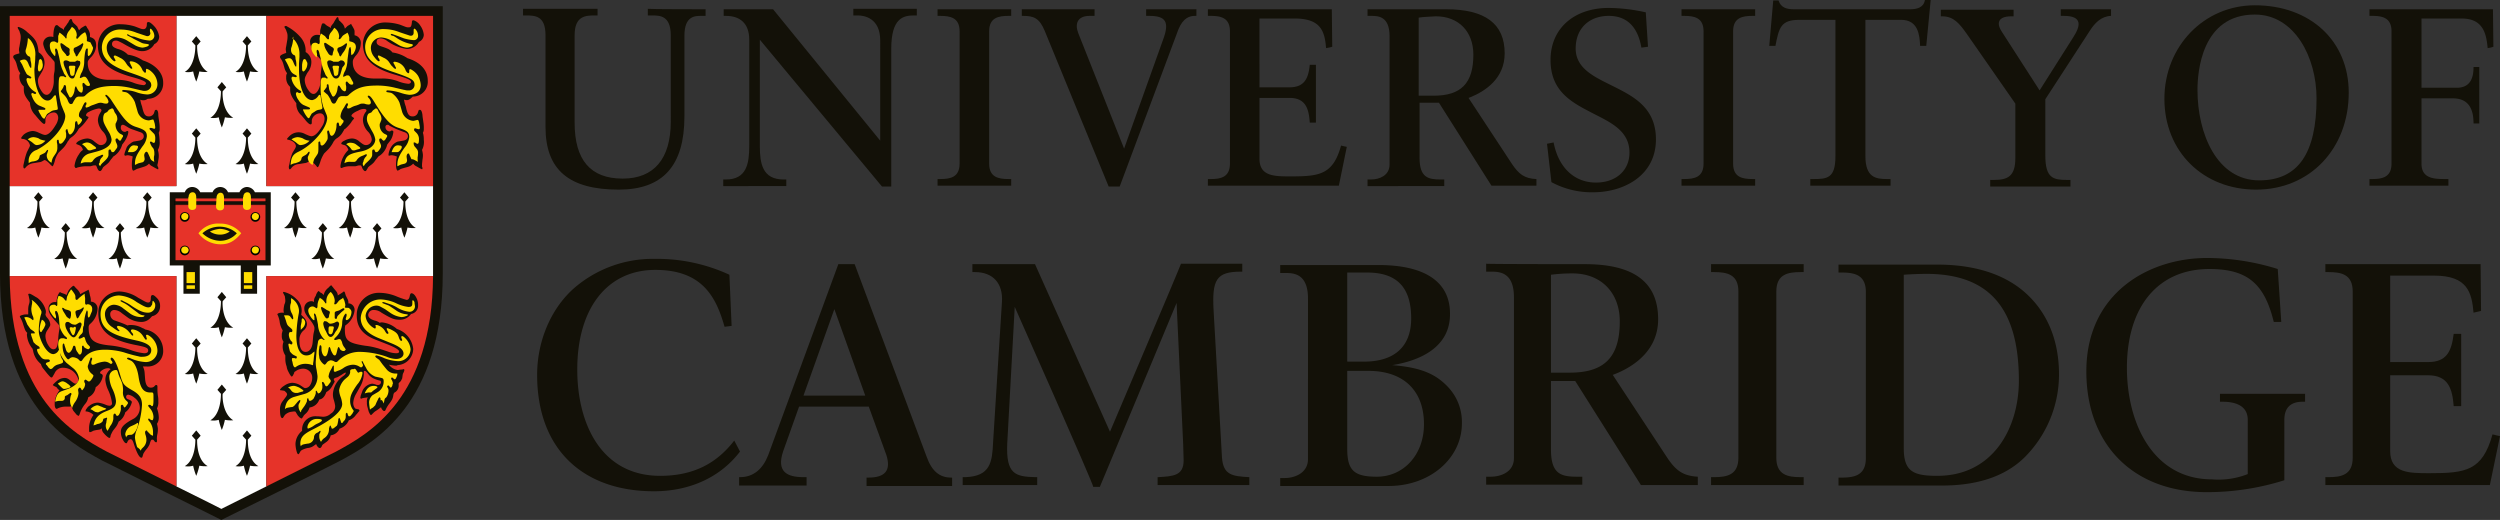 <?xml version="1.0" encoding="UTF-8"?>
<svg xmlns="http://www.w3.org/2000/svg" id="Layer_1" data-name="Layer 1" viewBox="0 0 566.9 117.9">
  <rect x="0" y="0" width="566.9" height="117.9" fill="#333333" stroke="none"/>
  <defs>
    <style>.cls-1,.cls-2{fill:none;stroke-miterlimit:10;stroke-width:0.24px;}.cls-1{stroke:#fd0;}.cls-2{stroke:#000;}.cls-3{fill:#131108;}.cls-4{fill:#fff;}.cls-5{fill:#e63329;}.cls-6{fill:#fd0;}</style>
  </defs>
  <g id="Layer_1_copy" data-name="Layer 1 copy">
    <path class="cls-1" d="M97.8,66.6a55.51,55.51,0,0,1-2.3,14.2,37.11,37.11,0,0,1-5.4,10.7c-4.3,5.7-9.5,8.5-13,10.4-.3.2-2.4,1.2-12.2,6.1V66.6H97.8" transform="translate(-2 -1.6)"></path>
    <path class="cls-1" d="M39.6,66.6V108c-9.9-4.9-11.9-6-12.2-6.1-3.5-1.9-8.7-4.7-13-10.4A35.87,35.87,0,0,1,9,80.8,54.78,54.78,0,0,1,6.7,66.6H39.6" transform="translate(-2 -1.6)"></path>
    <path class="cls-2" d="M97.8,7.6h-33V41.4h33V7.6Z" transform="translate(-2 -1.6)"></path>
    <path class="cls-2" d="M39.6,7.6H6.6V41.4h33V7.6Z" transform="translate(-2 -1.6)"></path>
    <path class="cls-3" d="M52.2,119.5l-1-.5c-1.5-.7-24.7-12.3-26.1-13C17.6,101.9,2,93.4,2,63.6V3H102.4V63.6c0,29.8-15.6,38.3-23.1,42.4-1.4.8-24.7,12.3-26.1,13Z" transform="translate(-2 -1.6)"></path>
    <path class="cls-4" d="M62.4,43.8V5.2H42V43.8H4.2V63.6h0v.6H42v47.7c5.5,2.7,10.2,5.1,10.2,5.1h0l10.2-5.1V64.2h37.8V43.8Z" transform="translate(-2 -1.6)"></path>
    <rect class="cls-5" x="2.2" y="3.6" width="37.8" height="38.6"></rect>
    <rect class="cls-5" x="60.4" y="3.6" width="37.8" height="38.6"></rect>
    <path class="cls-5" d="M42,64.2H4.2c.2,27.7,14.4,35.7,22,39.8L42,111.9Z" transform="translate(-2 -1.6)"></path>
    <path class="cls-5" d="M62.4,64.2v47.7L78.2,104c7.6-4.1,21.8-12.1,22-39.8Z" transform="translate(-2 -1.6)"></path>
    <path class="cls-3" d="M75.4,54.3l.8-.9-1-1.2-1,1.2.8.9c0,.5,0,4.6-2.4,6a4.09,4.09,0,0,0,1.9-.1,12.54,12.54,0,0,0,.7,2.3,12.54,12.54,0,0,0,.7-2.3,6.92,6.92,0,0,0,1.9.1C75.4,58.8,75.4,54.7,75.4,54.3Z" transform="translate(-2 -1.6)"></path>
    <path class="cls-3" d="M81.6,47.3l.8-.9-1-1.2-1,1.2.8.9c0,.5,0,4.6-2.4,6a4.09,4.09,0,0,0,1.9-.1,12.54,12.54,0,0,0,.7,2.3,12.54,12.54,0,0,0,.7-2.3,6.92,6.92,0,0,0,1.9.1C81.5,51.9,81.6,47.8,81.6,47.3Z" transform="translate(-2 -1.6)"></path>
    <path class="cls-3" d="M87.7,54.3l.8-.9-1-1.2-1,1.2.8.9c0,.5,0,4.6-2.4,6a4.09,4.09,0,0,0,1.9-.1,12.54,12.54,0,0,0,.7,2.3,12.54,12.54,0,0,0,.7-2.3,6.92,6.92,0,0,0,1.9.1C87.7,58.8,87.7,54.7,87.7,54.3Z" transform="translate(-2 -1.6)"></path>
    <path class="cls-3" d="M93.9,47.3l.8-.9-1-1.2-1,1.2.8.9c0,.5,0,4.6-2.4,6a4.09,4.09,0,0,0,1.9-.1,12.54,12.54,0,0,0,.7,2.3,12.54,12.54,0,0,0,.7-2.3,6.92,6.92,0,0,0,1.9.1C93.8,51.9,93.9,47.8,93.9,47.3Z" transform="translate(-2 -1.6)"></path>
    <path class="cls-3" d="M69.2,47.3l.8-.9-1-1.2-1,1.2.8.9c0,.5,0,4.6-2.4,6a4.09,4.09,0,0,0,1.9-.1,12.54,12.54,0,0,0,.7,2.3,12.54,12.54,0,0,0,.7-2.3,6.92,6.92,0,0,0,1.9.1C69.2,51.9,69.2,47.8,69.2,47.3Z" transform="translate(-2 -1.6)"></path>
    <path class="cls-3" d="M17.1,54.3l.8-.9-1-1.2-1,1.2.8.9c0,.5,0,4.6-2.4,6a4.09,4.09,0,0,0,1.9-.1,12.54,12.54,0,0,0,.7,2.3,12.54,12.54,0,0,0,.7-2.3,6.92,6.92,0,0,0,1.9.1C17.1,58.8,17.1,54.7,17.1,54.3Z" transform="translate(-2 -1.6)"></path>
    <path class="cls-3" d="M23.3,47.3l.8-.9-1-1.2-1,1.2.8.9c0,.5,0,4.6-2.4,6a4.09,4.09,0,0,0,1.9-.1,12.54,12.54,0,0,0,.7,2.3,12.54,12.54,0,0,0,.7-2.3,6.92,6.92,0,0,0,1.9.1C23.2,51.9,23.2,47.8,23.3,47.3Z" transform="translate(-2 -1.6)"></path>
    <path class="cls-3" d="M29.4,54.3l.8-.9-1-1.2-1,1.2.8.9c0,.5,0,4.6-2.4,6a4.09,4.09,0,0,0,1.9-.1,12.54,12.54,0,0,0,.7,2.3,12.54,12.54,0,0,0,.7-2.3,6.92,6.92,0,0,0,1.9.1C29.4,58.8,29.4,54.7,29.4,54.3Z" transform="translate(-2 -1.6)"></path>
    <path class="cls-3" d="M35.6,47.3l.8-.9-1-1.2-1,1.2.8.9c0,.5,0,4.6-2.4,6a4.09,4.09,0,0,0,1.9-.1,12.54,12.54,0,0,0,.7,2.3,12.54,12.54,0,0,0,.7-2.3,6.92,6.92,0,0,0,1.9.1C35.5,51.9,35.6,47.8,35.6,47.3Z" transform="translate(-2 -1.6)"></path>
    <path class="cls-3" d="M10.9,47.3l.8-.9-1-1.2-1,1.2.8.9c0,.5,0,4.6-2.4,6a4.09,4.09,0,0,0,1.9-.1,12.54,12.54,0,0,0,.7,2.3,12.54,12.54,0,0,0,.7-2.3,6.92,6.92,0,0,0,1.9.1C10.9,51.9,10.9,47.8,10.9,47.3Z" transform="translate(-2 -1.6)"></path>
    <path class="cls-3" d="M52.5,69.9l.8-.9-1-1.2-1,1.2.8.9c0,.5,0,4.6-2.4,6a4.09,4.09,0,0,0,1.9-.1,12.54,12.54,0,0,0,.7,2.3,12.54,12.54,0,0,0,.7-2.3,6.92,6.92,0,0,0,1.9.1C52.4,74.5,52.4,70.4,52.5,69.9Z" transform="translate(-2 -1.6)"></path>
    <path class="cls-3" d="M52.5,90.9l.8-.9-1-1.2-1,1.2.8.9c0,.5,0,4.6-2.4,6a4.09,4.09,0,0,0,1.9-.1,12.54,12.54,0,0,0,.7,2.3,12.54,12.54,0,0,0,.7-2.3,6.92,6.92,0,0,0,1.9.1C52.4,95.4,52.4,91.3,52.5,90.9Z" transform="translate(-2 -1.6)"></path>
    <path class="cls-3" d="M58.2,80.4l.8-.9-1-1.2-1,1.2.8.9c0,.5,0,4.6-2.4,6a4.09,4.09,0,0,0,1.9-.1,12.54,12.54,0,0,0,.7,2.3,12.54,12.54,0,0,0,.7-2.3,6.92,6.92,0,0,0,1.9.1C58.1,85,58.2,80.9,58.2,80.4Z" transform="translate(-2 -1.6)"></path>
    <path class="cls-3" d="M46.7,80.4l.8-.9-1-1.2-1,1.2.8.9c0,.5,0,4.6-2.4,6a4.09,4.09,0,0,0,1.9-.1,12.54,12.54,0,0,0,.7,2.3,12.54,12.54,0,0,0,.7-2.3,6.92,6.92,0,0,0,1.9.1C46.6,85,46.7,80.9,46.7,80.4Z" transform="translate(-2 -1.6)"></path>
    <path class="cls-3" d="M58.2,101.3l.8-.9-1-1.2-1,1.2.8.9c0,.5,0,4.6-2.4,6a4.09,4.09,0,0,0,1.9-.1,12.54,12.54,0,0,0,.7,2.3,12.54,12.54,0,0,0,.7-2.3,6.92,6.92,0,0,0,1.9.1C58.1,105.9,58.2,101.8,58.2,101.3Z" transform="translate(-2 -1.6)"></path>
    <path class="cls-3" d="M46.7,101.3l.8-.9-1-1.2-1,1.2.8.9c0,.5,0,4.6-2.4,6a4.09,4.09,0,0,0,1.9-.1,12.54,12.54,0,0,0,.7,2.3,12.54,12.54,0,0,0,.7-2.3,6.92,6.92,0,0,0,1.9.1C46.6,105.9,46.7,101.8,46.7,101.3Z" transform="translate(-2 -1.6)"></path>
    <path class="cls-3" d="M52.5,22.3l.8-.9-1-1.2-1,1.2.8.9c0,.5,0,4.6-2.4,6a4.09,4.09,0,0,0,1.9-.1,12.54,12.54,0,0,0,.7,2.3,12.54,12.54,0,0,0,.7-2.3,6.92,6.92,0,0,0,1.9.1C52.4,26.9,52.4,22.8,52.5,22.3Z" transform="translate(-2 -1.6)"></path>
    <path class="cls-3" d="M58.2,11.9,59,11,58,9.8,57,11l.8.9c0,.5,0,4.6-2.4,6a4.09,4.09,0,0,0,1.9-.1,12.54,12.54,0,0,0,.7,2.3,12.54,12.54,0,0,0,.7-2.3,6.92,6.92,0,0,0,1.9.1C58.1,16.4,58.2,12.3,58.2,11.9Z" transform="translate(-2 -1.6)"></path>
    <path class="cls-3" d="M46.7,11.9l.8-.9-1-1.2-1,1.2.8.9c0,.5,0,4.6-2.4,6a4.09,4.09,0,0,0,1.9-.1,12.54,12.54,0,0,0,.7,2.3,12.54,12.54,0,0,0,.7-2.3,6.92,6.92,0,0,0,1.9.1C46.6,16.4,46.7,12.3,46.7,11.9Z" transform="translate(-2 -1.6)"></path>
    <path class="cls-3" d="M58.2,32.8l.8-.9-1-1.2-1,1.2.8.9c0,.5,0,4.6-2.4,6a4.09,4.09,0,0,0,1.9-.1A12.54,12.54,0,0,0,58,41a12.54,12.54,0,0,0,.7-2.3,6.92,6.92,0,0,0,1.9.1C58.1,37.3,58.2,33.3,58.2,32.8Z" transform="translate(-2 -1.6)"></path>
    <path class="cls-3" d="M46.7,32.8l.8-.9-1-1.2-1,1.2.8.9c0,.5,0,4.6-2.4,6a4.09,4.09,0,0,0,1.9-.1,12.54,12.54,0,0,0,.7,2.3,12.54,12.54,0,0,0,.7-2.3,6.92,6.92,0,0,0,1.9.1C46.6,37.3,46.7,33.3,46.7,32.8Z" transform="translate(-2 -1.6)"></path>
    <path class="cls-3" d="M33.8,24.2l.1.5a6.21,6.21,0,0,0,.3,1c.4,1.8.7,2.3,1.6,2.3a1.23,1.23,0,0,0,1.1-.7l.2-.6c0-.1.2-.2.3-.2.3,0,.5.4.5,1.2,0,.2.1.8.2,1.6a7.08,7.08,0,0,1,.1,1.4,1.8,1.8,0,0,1-.2,1,15,15,0,0,1,.2,2,3.36,3.36,0,0,1-.4,1.9,5,5,0,0,1,.2,1.2,4.48,4.48,0,0,1-.1,1.1c-.1.8-.2,1-.2,1.1a.6.6,0,0,0,.1.4.76.76,0,0,1,.1.4c0,.1,0,.2-.1.2l-.6-.3-.7-.4a1.69,1.69,0,0,1-.7-.6c-.6.6-.8.6-2.4,1.1a2.39,2.39,0,0,0-.7.3l-.4.2c-.3,0-.4-.4-.4-1.4a9,9,0,0,1,.2-1.8,3.63,3.63,0,0,0-1.1-.3,1.75,1.75,0,0,0-.5.1h-.1c-.1,0-.2-.1-.2-.3a4.08,4.08,0,0,1,.2-.7l.3-.8a2.17,2.17,0,0,1,.8-.9,2.51,2.51,0,0,1,.8-.5l1.2-.2c.7-.1,1.1-.5,1.1-1s-.3-.8-1-1L32.2,31a4.88,4.88,0,0,1-1.3-.6c-.8-.5-.9-.5-1.1-.5s-.4.2-.4.6a.92.92,0,0,0,.9,1,.37.37,0,0,0,.3-.1.77.77,0,0,1,.3-.1.22.22,0,0,1,.2.2v.1l-.1.5A5.8,5.8,0,0,1,30,34l-.3.4A4.51,4.51,0,0,1,28,36.9a1.38,1.38,0,0,0-.4.3,1.73,1.73,0,0,1-.3.4c-.1.1-.3.4-.6.8a5,5,0,0,1-.8.7q-.6.45-.6.6l-.3.5c-.1.1-.2.2-.3.2-.3,0-.5-.3-.7-.8s-.2-.5-.5-.5a1.76,1.76,0,0,0-.6.1l-.4.1H21.3a8.42,8.42,0,0,0-1.8.3.49.49,0,0,1-.3.1c-.1,0-.1,0-.2-.2a.37.37,0,0,1-.1-.3,5.7,5.7,0,0,1,1-2.6,3,3,0,0,1,.9-1,1.47,1.47,0,0,0-.9-1.1l-.5-.2c-.1,0-.1-.1-.1-.2s.3-.4.7-.6a4.46,4.46,0,0,1,1.8-.5,2.47,2.47,0,0,1,1.6.7c.9.7,1.1.8,1.5.8a1.32,1.32,0,0,0,1.3-1.3,3,3,0,0,0-.8-1.7,4.18,4.18,0,0,1-1.2-2.6,3.31,3.31,0,0,1,.4-1.5l.3-.5a.37.37,0,0,0,.1-.3c0-.2-.2-.4-.6-.4a7,7,0,0,0-2.3.8,1,1,0,0,0-.6.7.35.35,0,0,0,.1.2l.4.2.1.1a.35.35,0,0,0-.1.2l-.6.8a8.31,8.31,0,0,1-1.3,1.4.75.75,0,0,0-.3.3,5.2,5.2,0,0,1-.3.5,4.62,4.62,0,0,1-1.4,1.4c-.2.2-.4.3-.4.4s-.1.2-.3.4a5.74,5.74,0,0,1-.4.7,4.87,4.87,0,0,1-.8,1l-.9.9a5.33,5.33,0,0,0-.9,2c-.2.7-.4,1.1-.5,1.1s-.1-.1-.3-.2c-.6-.7-1.2-1.2-1.5-1.2-.1,0-.2.1-.4.2a1.9,1.9,0,0,1-.9.3l-1.2.2a2.69,2.69,0,0,0-1.8,1c-.1.1-.2.2-.3.2s-.2-.2-.2-.4v-.3l.2-.9a14.24,14.24,0,0,1,.6-2.1l.5-1a1.69,1.69,0,0,0,.2-.5,1.82,1.82,0,0,0-1.7-1.5c-.2,0-.3-.1-.3-.2s.3-.5.6-.8a3.67,3.67,0,0,1,2-.8,3.35,3.35,0,0,1,1.4.4l.7.3a2.54,2.54,0,0,0,.7.2c.7,0,1.5-.7,2.4-2.2a3.55,3.55,0,0,0,.6-1.6c0-.8-.4-1.3-1-1.3a2,2,0,0,0-1.4.6,1.59,1.59,0,0,0-.5,1v.5c0,.3-.1.5-.3.5s-.7-.4-2-2a4.13,4.13,0,0,1-1.2-2.8c-1.1-1.4-1.4-2-1.4-3v-.7a2.92,2.92,0,0,1-1-2.2,1.2,1.2,0,0,1,.2-.8A3.29,3.29,0,0,1,6,17l-.2-.7a3.34,3.34,0,0,0-.5-1.2c-.3-.4-.3-.5-.3-.6,0-.4.3-.5,1.4-.8a5.64,5.64,0,0,0-.1-.7,2.81,2.81,0,0,1,.1-.8L6.6,11a4.59,4.59,0,0,0,.1-1,2.68,2.68,0,0,0-.2-1,1.54,1.54,0,0,0-.3-.7L6,7.9a.22.22,0,0,1,.2-.2,5,5,0,0,1,2,1.2c1.8,1.5,2.2,2.1,2.5,4a1.49,1.49,0,0,0,.1.6,2.67,2.67,0,0,1,1.3,2.3,4.2,4.2,0,0,1-.6,2.1l-.6,1a2,2,0,0,0-.3,1.1,3.81,3.81,0,0,0,.6,1.9c.5.9.9,1.2,1.4,1.2.8,0,1.6-1.5,1.6-3.1v-.8a4.91,4.91,0,0,1,.1-1.1,4.4,4.4,0,0,0,.1-.9V15.9a.86.86,0,0,0-.3-.6l-.7-.8a5.31,5.31,0,0,1-1.6-2.9,1.61,1.61,0,0,1,1.6-1.7,2,2,0,0,1,.7.1V9.8c0-1.4.3-2.5.7-2.5H15l.6.5.7.4.2.2c0-.4,0-.4.4-.9a5.92,5.92,0,0,0,.4-.6.91.91,0,0,0,.3-.5c.1-.1.1-.2.2-.3s.2-.2.3-.2.2.1.3.5c.1.2.1.3.7.8l.4.4c.1.1.1.3.3.6,0,.1.1.1.1.3a3.39,3.39,0,0,1,.6-.6l.5-.3c.2-.1.3-.2.4-.2l.2.2c.1.1.1.3.3.5a3.34,3.34,0,0,1,.5,1.2V10c1.1.3,1.4.9,1.4,2a4,4,0,0,1-1.3,2.7c-.6.7-.6.8-.6,1.2,0,2.4,1.7,3.7,4.6,3.8h2.1a10.3,10.3,0,0,1,3.5.6,8.19,8.19,0,0,0,2.4.6.6.6,0,0,0,.4-.1c.1-.1.2-.2.2-.3,0-.4-.8-.8-3.4-1.5-5.3-1.5-7.5-3.6-7.5-7.1a4.9,4.9,0,0,1,5.2-4.8,11.27,11.27,0,0,1,3.2.5l1.3.5a1.7,1.7,0,0,0,.7.1c.4,0,.7-.4.7-1.1,0-.4.1-.5.4-.5s.9.5,1.5,1.2a4.57,4.57,0,0,1,.9,2.1A1.88,1.88,0,0,1,37,11.6a3.11,3.11,0,0,1-2.8,1.6c-.9,0-2.2-.5-4.4-1.8-.8-.4-1.1-.6-1.5-.6-.6,0-.9.3-.9.8s.4.8,1.3,1.1A4.77,4.77,0,0,1,31,14a8.07,8.07,0,0,1,3.4,1.3c2.8.9,4.6,2.8,4.6,5A3.47,3.47,0,0,1,35.5,24a1.69,1.69,0,0,1-1.7.2" transform="translate(-2 -1.6)"></path>
    <path class="cls-6" d="M37,38.3a2.81,2.81,0,0,1-.1-.8v-.3l.1-.5v-.4a2.51,2.51,0,0,0-.2-1l-.4-.5-.3-.6c0-.1-.1-.2-.1-.3a.22.22,0,0,1,.2-.2c.1,0,.1,0,.4.2a.37.37,0,0,0,.3.1q.3,0,.3-.9A2,2,0,0,0,37,32l-.5-.5-.4-.4c-.1-.1-.2-.2-.2-.3s.1-.2.3-.2a2.54,2.54,0,0,1,.7.2H37c.1,0,.2-.1.2-.3v-.1l-.1-.7-.2-.7c-.1-.2-.1-.3-.2-.3h-.1l-.8.2h-.1a2.77,2.77,0,0,1-2.5-2l-.6-2.1a5,5,0,0,0-1.5-2,1.55,1.55,0,0,0-.6-.3l-.6-.1a.22.22,0,0,1-.2-.2c0-.1.1-.2.4-.2l1.1.1a7.93,7.93,0,0,1,1.7.4,8.17,8.17,0,0,0,2.2.5,2.3,2.3,0,0,0,2.6-2.3,3.89,3.89,0,0,0-1.3-2.8,3,3,0,0,0-1.1-.7.22.22,0,0,0-.2.2v.4h0c0,.2-.1.3-.2.3s-.3-.2-.6-.6a3,3,0,0,0-2.6-2c-.2,0-.3.1-.3.2s.1.2.2.5l.3.6a.77.77,0,0,1,.1.3l-.1.1a.68.68,0,0,1-.5-.3l-.5-.5-.4-.6a2.92,2.92,0,0,0-1.3-1.1,5.44,5.44,0,0,0-.8-.4.6.6,0,0,0-.4-.1.22.22,0,0,0-.2.2.37.37,0,0,0,.1.3c.2.4.3.5.3.6a.22.22,0,0,1-.2.2c-.2,0-.8-.5-1.2-1.2a3.23,3.23,0,0,1-.6-1.8,2.31,2.31,0,0,1,2.4-2.4,4.88,4.88,0,0,1,2.4.8l1.5.9a4.26,4.26,0,0,0,1.8.6,3.71,3.71,0,0,0,.9-.2.76.76,0,0,0,.4-.2c.1-.1.2-.1.2-.2s0-.1-.1-.1l-.2-.1-.7-.1a2.3,2.3,0,0,1-.9-.3l-1.6-.8c-.5-.3-.9-.5-1.1-.6s-.4-.2-.4-.3,0-.1.1-.1a.37.37,0,0,1,.3.1,2.38,2.38,0,0,0,1.2.4l1.4.5a10.73,10.73,0,0,0,2.1.4A1.11,1.11,0,0,0,37,9.7a2.38,2.38,0,0,0-.6-1.4l-.2-.2c-.1,0-.2.1-.2.3v.3l.1.4a.67.67,0,0,1-.6.7,1.09,1.09,0,0,1-.5-.1L32.9,9a9.51,9.51,0,0,0-3.4-.7,4.11,4.11,0,0,0-4.4,4c0,2.5,1.8,4.2,6.2,5.7s5,1.9,5,3a1.41,1.41,0,0,1-1.4,1.2,2,2,0,0,1-.8-.1c-.1,0-.9-.2-2.2-.5a16.84,16.84,0,0,0-4-.5c-3.1,0-4.9.6-6.4,2-.4.4-.5.4-.9.4h-.7a1,1,0,0,0-.9.6,4.54,4.54,0,0,0-.5.9.52.52,0,0,1-.4.2c-.3,0-.5-.2-.8-1a3.59,3.59,0,0,0-.7-1l-.6-.6-.2-.2a.37.37,0,0,1,.1-.3,4.45,4.45,0,0,0,.5-.8c.1-.4.1-.4.3-.4s.3.2.3.9a2.3,2.3,0,0,0,.3.9l.4.8c0,.1.2.2.3.2.3,0,.8-.8.9-1.6s.2-.9.3-.9.1,0,.1.1l.3.6a1.76,1.76,0,0,0,.4.5c.2.1.3.2.4.2h0c.3,0,.3-.2.4-.8v-.3l-.1-.5v-.3c0-.2.1-.3.2-.3s.2,0,.2.1l.3.3a.86.86,0,0,0,.6.3c.3,0,.4-.1.4-.3s-.1-.3-.3-.7l-.2-.4c-.3-.5-.5-.7-.7-.7h-.3l-.4.2c-.1,0-.2.1-.3.1a.1.1,0,0,1-.1-.1,3.62,3.62,0,0,1,.5-1.3,5.92,5.92,0,0,0,.5-2.5c.1-1.7.3-2.8.6-2.8s.2.1.2.5v.7a1.21,1.21,0,0,0,.1.5c.3,0,.6-.4.9-1.1a2.54,2.54,0,0,0,.2-.7v-.1l-.6-1.2-.6-.2a.35.35,0,0,1-.2-.1v-.8l-.1-.5-.1-.3-.2-.4a3.65,3.65,0,0,0-1.3,1c-.3.3-.4.5-.5.5a.22.22,0,0,1-.2-.2,1.09,1.09,0,0,1,.1-.5V9.5a2.11,2.11,0,0,0-1.1-1.8l-.2.3-.2.3-.4.5a3.33,3.33,0,0,0-.3.6c0,.1-.1.3-.1.4V10c0,.3,0,.3-.1.3h-.1l-.2-.3-.4-.4-.5-.4L15.5,9a.37.37,0,0,0-.1.3,1.69,1.69,0,0,0-.2.5v1.1c0,.3-.1.4-.2.4s-.2-.1-.4-.2a.75.75,0,0,0-.5-.1c-.5,0-.8.3-.8.9a3.1,3.1,0,0,0,.5,1.7l.4.5c.1.1.3.3.3.2l.1-.7-.1-.5v-.2c0-.2.1-.3.2-.3s.3.2.4.7l.3,1.2.3,1.5a9.29,9.29,0,0,0,.4,1.3c.3.6.4,1,.5,1.1.4.5.4.5.4.6a.1.1,0,0,1-.1.1.37.37,0,0,1-.3-.1c-.1-.1-.2-.1-.4-.1h-.3c-.5,0-.6.4-.6,2.6a13.9,13.9,0,0,0,.6,3.9l.7,1.7a2.35,2.35,0,0,1,.2.8c0,2.3-3.1,6-6.5,7.7a2.58,2.58,0,0,0-1.8,2.6v.4a1.86,1.86,0,0,1,1.1-.4c1-.2,1.1-.4,1.3-.8L11,37c0-.2.1-.2.9-.6a1.08,1.08,0,0,0,.5-.4c.2-.3.3-.4.4-.4s.1,0,.1.1v.1l-.3.9v.2a1.82,1.82,0,0,0,1.1,1.6,2.83,2.83,0,0,1,.4-1.3l.6-.9a2.42,2.42,0,0,0,.3-1.4,3.08,3.08,0,0,0-.1-1v-.3c0-.2.1-.3.2-.3s.2,0,.2.1l.1.6c0,.1.2.2.3.2.3,0,.7-.4,1.1-1.1a1.34,1.34,0,0,0,.2-.8v-.4l-.1-.5v-.1c0-.2.1-.4.3-.4s.1,0,.1.1l.2.7c.1.2.2.4.4.4s.6-.4.8-.8A2.77,2.77,0,0,0,19,30c0-.7.1-.9.3-.9s.1,0,.2.1l.1.4c0,.2.1.3.2.3a1.91,1.91,0,0,0,.7-.8.37.37,0,0,0,.1-.3.54.54,0,0,0-.3-.4c-.3-.3-.4-.3-.4-.7a1.86,1.86,0,0,1,.4-1.1,3,3,0,0,0,.4-.8c.4-.8.5-1,.7-1s.2.1.2.3a.37.37,0,0,1-.1.3.76.76,0,0,0-.1.4.22.22,0,0,0,.2.2,3.93,3.93,0,0,0,.6-.2,4.13,4.13,0,0,1,.9-.4l1.1-.4a1.85,1.85,0,0,1,1.2,0,2.64,2.64,0,0,0,.7.1.47.47,0,0,0,.5-.5,2.26,2.26,0,0,0-.5-1c-.1-.1-.2-.2-.2-.3v-.1c0-.1.1-.1.2-.1s.7.5,1.2,1.3c2.8,4.3,3.7,5.4,5.6,6s2.4,1,2.4,2.1a4.28,4.28,0,0,1-1,2.3c-1.4,2-1.7,2.7-1.7,4V39c.2-.1.3-.1.4-.2.3-.1.4-.2.5-.2l.8-.2c.2,0,.5-.4.5-.7v-.1l-.1-.7v-.1a1.08,1.08,0,0,1,.3-.7c.1,0,.1-.1.2-.1s.2.1.3.2l.5,1.1c.1.4.3.7,1,1" transform="translate(-2 -1.6)"></path>
    <path class="cls-6" d="M11.2,15c-.2,0-.4.2-.4.6l-.1.6a3.75,3.75,0,0,0-.1.8c0,.5.1.8.3.8s.5-.4.7-.8a2,2,0,0,0,.1-.7c0-.2-.1-.5-.1-.7-.1-.4-.3-.6-.4-.6" transform="translate(-2 -1.6)"></path>
    <path class="cls-6" d="M8.5,10.3l.4.4A5.1,5.1,0,0,1,10,14.4a14.89,14.89,0,0,1-.1,1.7c0,.5-.1,1-.1,1.3,0,4,1.3,7,3,7,.5,0,.9-.3,1.4-1,.1-.1.2-.2.3-.2s.2.1.2.3l.1.7.1.6.1.7.1.6v.1c0,.2-.1.3-.2.3l-.6.1a1.8,1.8,0,0,0-.9.4c-.5.3-.8.5-.8.6l-.4.7a.22.22,0,0,1-.2.2c-.2,0-.5-.3-.8-.9a4.17,4.17,0,0,1-.5-1c0-.1.1-.1.3-.1h1.1a.22.22,0,0,0,.2-.2.35.35,0,0,0-.1-.2l-1.4-.6a2.89,2.89,0,0,1-1.1-1.1A5.2,5.2,0,0,1,9.1,23a.27.27,0,0,1,.3-.3c.1,0,.1,0,.2.1a.6.6,0,0,0,.4.1.22.22,0,0,0,.2-.2q0-.15-.3-.3A4,4,0,0,1,8,19.7c0-.2.1-.4.2-.4h.2l.4.1h0c.2,0,.3-.1.3-.2s-.1-.2-.3-.3a5.2,5.2,0,0,0-.5-.3,1,1,0,0,1-.4-.5,8.12,8.12,0,0,1-.5-1L7,16.2a5.2,5.2,0,0,1-.3-.5,1.24,1.24,0,0,1-.2-.3,1.93,1.93,0,0,1,1-.3c.4,0,.7.3,1,1.1.2.5.4.8.5.8s.1-.1.1-.4a3.75,3.75,0,0,0-.1-1,2,2,0,0,1-.1-.7l-.1-.4-.4-.2c-.1,0-.2-.2-.3-.3a1.33,1.33,0,0,1-.3-.7,1.49,1.49,0,0,1,.1-.6,9.62,9.62,0,0,0,.4-2.1v-.3Z" transform="translate(-2 -1.6)"></path>
    <path class="cls-6" d="M12.3,33.5a6.37,6.37,0,0,1-.9-.2,1.55,1.55,0,0,1-.6-.3,3.46,3.46,0,0,0-1.2-.3,2.11,2.11,0,0,0-1.3.5l.3.2.6.4.6.5c.2.1.3.2.5.2a2.7,2.7,0,0,0,2-1" transform="translate(-2 -1.6)"></path>
    <path class="cls-6" d="M24.7,39.3a2.41,2.41,0,0,1,.6-.8c.9-.8,1.3-1.3,1.3-1.8V36c0-.4.1-.5.3-.5s.2,0,.2.1l.2.4c0,.1.1.1.3.1s.3-.1.5-.4l.3-.4a.73.73,0,0,0,.2-.6.76.76,0,0,0-.1-.4c0-.1-.1-.2-.2-.5a1.09,1.09,0,0,1-.1-.5.27.27,0,0,1,.3-.3c.1,0,.2,0,.2.1l.3.3c.1.1.1.1.2.1a.32.32,0,0,0,.3-.3l.3-.5a.37.37,0,0,0,.1-.3q0-.15-.3-.3l-.4-.2a2.5,2.5,0,0,1-1-2.1.37.37,0,0,1,.1-.3l.2-.5a.9.9,0,0,0,.1-.5,1.93,1.93,0,0,0-.3-1c-.3-.4-.4-.6-.4-.7-.2-.5-.3-.6-.4-.6h-.2l-.2.1-.4.2-.4.5-.4.2c-.3.1-.5.7-.5,1.2,0,.8.1,1.1,1.2,3a4.63,4.63,0,0,1,.7,1.8c0,1.3-1.2,2.2-3.5,2.8l-1.5.4a2.69,2.69,0,0,0-2,2.3,2.42,2.42,0,0,1,1.4-.3h.6a.74.74,0,0,0,.8-.4,2.44,2.44,0,0,1,1.1-.9l.5-.2.4-.2h.1c.1,0,.2,0,.2.1a.91.91,0,0,1-.3.5,1.58,1.58,0,0,0-.5,1.2c-.3.3-.2.4.1.8" transform="translate(-2 -1.6)"></path>
    <path class="cls-6" d="M20.6,34.3a4.3,4.3,0,0,1,1,.9c.3.4.4.5.7.5a1.09,1.09,0,0,0,.5-.1l.3-.1c.5-.1.7-.2.7-.3s-.1-.2-.2-.3l-.4-.3-.4-.3a1.82,1.82,0,0,0-1.1-.4,2.43,2.43,0,0,0-1.1.4" transform="translate(-2 -1.6)"></path>
    <path class="cls-6" d="M31,36.1h.9a1.41,1.41,0,0,0,1.4-1.2q0-.3-.6-.3c-.8-.2-1.3.3-1.7,1.5" transform="translate(-2 -1.6)"></path>
    <path class="cls-3" d="M19.1,13.9c0,.3.2.5.3.5s.3-.4.6-.9a5.09,5.09,0,0,0,.9-1.9.22.22,0,0,0-.2-.2h0l-.4.3a9.05,9.05,0,0,1-1.1.6c-.4.1-.5.3-.5.5v.3l.2.5Z" transform="translate(-2 -1.6)"></path>
    <path class="cls-3" d="M17.1,12.2l.5.3c.1.1.2.2.2.3V13a1.58,1.58,0,0,0,0,.7.55.55,0,0,1-.6.6c-.1,0-.1-.1-.3-.4l-.7-.8a3.17,3.17,0,0,1-.5-1.4v-.1c0-.2.1-.2.2-.2s.2.1.4.2Z" transform="translate(-2 -1.6)"></path>
    <path class="cls-3" d="M18.4,15.6h-.6a1.09,1.09,0,0,0-.4-.2.75.75,0,0,0-.5-.1.46.46,0,0,0-.5.4,3.77,3.77,0,0,0,.4,1.4l.4,1c.4.9.7,1.3,1.2,1.3s.5-.4.8-1.1c.6-1.6,1-1.8,1-2.4,0-.4-.1-.5-.4-.5l-.3-.1-.5.3Z" transform="translate(-2 -1.6)"></path>
    <path class="cls-6" d="M18.3,16.5h-.4c-.1,0-.1,0-.2.1l-.1.2.2.8.1.7c.1.4.2.5.5.5s.5-.2.5-.6l.1-.7a1.73,1.73,0,0,1,.1-.7c0-.1,0-.1-.1-.2a.35.35,0,0,0-.2-.1h-.5Z" transform="translate(-2 -1.6)"></path>
    <path class="cls-3" d="M93.6,24.2l.1.5a6.21,6.21,0,0,0,.3,1c.4,1.8.7,2.3,1.6,2.3a1.23,1.23,0,0,0,1.1-.7l.2-.6c0-.1.2-.2.3-.2q.45,0,.6,1.2c0,.3.1.8.2,1.6a7.57,7.57,0,0,1,.1,1.5,1.64,1.64,0,0,1-.2.9l.1.4a6.25,6.25,0,0,1,.1,1.2,3.85,3.85,0,0,1-.4,2.3,6.53,6.53,0,0,1,.2,1.1,5.38,5.38,0,0,1-.1,1.1l-.1,1v.6a.76.76,0,0,1,.1.4.35.35,0,0,1-.1.2l-.6-.3-.7-.4a1.69,1.69,0,0,1-.7-.6,2.85,2.85,0,0,1-1.4.8c-1.1.3-1.5.4-1.7.6l-.4.2c-.2,0-.4-.5-.4-1.2a8.09,8.09,0,0,1,.2-2,4.05,4.05,0,0,0-1.2-.3,1.75,1.75,0,0,0-.5.1h-.1c-.1,0-.1-.1-.1-.3a4.29,4.29,0,0,1,.5-1.5,3,3,0,0,1,1.6-1.4l1.2-.2c.7-.1,1.1-.5,1.1-1s-.3-.8-1-1L92.2,31c-.5-.2-.9-.4-1.3-.6s-.6-.3-.7-.4a.37.37,0,0,0-.3-.1.47.47,0,0,0-.5.5,1,1,0,0,0,.9,1,.37.37,0,0,0,.3-.1.37.37,0,0,1,.3-.1.32.32,0,0,1,.3.3,4.35,4.35,0,0,1-.7,2l-.4.5-.3.4a4.21,4.21,0,0,1-1.7,2.5,1.38,1.38,0,0,0-.4.3,1.73,1.73,0,0,1-.3.4c-.1.1-.3.4-.6.8a5,5,0,0,1-.8.7q-.6.45-.6.6l-.3.5c-.1.1-.1.2-.3.2s-.5-.3-.7-.8-.2-.5-.5-.5a1.76,1.76,0,0,0-.6.1l-.4.1H81.5a4.84,4.84,0,0,0-1.8.3.49.49,0,0,1-.3.1c-.2,0-.2-.2-.2-.5A6.17,6.17,0,0,1,81,35.6c-.2-.6-.5-1-.9-1.1a3.22,3.22,0,0,1-.6-.2c-.1,0-.1-.1-.1-.2s.2-.4.7-.6a3.75,3.75,0,0,1,1.7-.5,2.51,2.51,0,0,1,1.7.7c.9.7,1.1.8,1.5.8a1.32,1.32,0,0,0,1.3-1.3,3,3,0,0,0-.8-1.7,4,4,0,0,1-1.2-2.7,3,3,0,0,1,.7-1.9.49.49,0,0,0,.1-.3c0-.2-.3-.3-.6-.3a2.69,2.69,0,0,0-1.3.4c-1,.4-1.5.9-1.5,1.1s.1.2.2.3l.3.2.1.1-.1.2a3.73,3.73,0,0,0-.6.8,8.94,8.94,0,0,1-1.3,1.4q-.3.15-.3.3l-.3.5A3.74,3.74,0,0,1,78.3,33c-.2.2-.4.3-.4.4a1.38,1.38,0,0,0-.3.4,7.35,7.35,0,0,1-1.2,1.7l-.9.9a7.78,7.78,0,0,0-.9,2c-.3.8-.4,1.1-.6,1.1s-.1-.1-.2-.2c-.6-.7-1.2-1.2-1.5-1.2-.1,0-.2.1-.4.2a1.9,1.9,0,0,1-.9.3l-1.2.2a2.3,2.3,0,0,0-1.8,1c-.1.1-.2.2-.3.2s-.2-.2-.2-.4v-.3a6.59,6.59,0,0,0,.2-.9,11.29,11.29,0,0,1,.6-2.1l.6-1a1.69,1.69,0,0,0,.2-.5c0-.7-.7-1.3-1.7-1.5-.2,0-.3-.1-.3-.2s.3-.4.6-.7a2.95,2.95,0,0,1,3.5-.4l.7.3a2.54,2.54,0,0,0,.7.2c.7,0,1.5-.7,2.4-2.2a3.49,3.49,0,0,0,.6-1.7c0-.8-.4-1.3-1-1.3a2,2,0,0,0-1.4.6,1.87,1.87,0,0,0-.5,1v.5c0,.3-.1.4-.3.4s-.5-.2-1.1-.9c-.2-.3-.5-.6-.9-1.1A3.39,3.39,0,0,1,69.2,25c-1.1-1.4-1.4-2.2-1.4-3v-.7a2.66,2.66,0,0,1-.9-2.2,1.49,1.49,0,0,1,.2-.9,3.29,3.29,0,0,1-.6-1.2l-.2-.7a4.33,4.33,0,0,0-.5-1.2c-.3-.4-.3-.5-.3-.6,0-.3.3-.5,1.1-.8l.3-.1a5.64,5.64,0,0,0-.1-.7,2.81,2.81,0,0,1,.1-.8l.2-1.2a4.91,4.91,0,0,0,.1-1.1,2.17,2.17,0,0,0-.2-1,2.39,2.39,0,0,0-.3-.7c-.1-.2-.2-.3-.2-.4s.1-.2.3-.2a.37.37,0,0,1,.3.1,10.67,10.67,0,0,1,3.1,2.5,4.61,4.61,0,0,1,1.1,3.3,2.61,2.61,0,0,1,1.3,2.4,3.81,3.81,0,0,1-.6,1.9,4.43,4.43,0,0,0-.6,1,2,2,0,0,0-.3,1.1,4.13,4.13,0,0,0,.6,1.9c.5.8.9,1.2,1.4,1.2.8,0,1.6-1.5,1.6-3.1V18.6l.1-.8.1-.9.1-.8v-.4c0-.3-.1-.4-1.1-1.5a4.65,4.65,0,0,1-1.6-3.1,1.58,1.58,0,0,1,1.6-1.6,2,2,0,0,1,.7.1V8.5l.2-.8c.2-.7.2-.8.5-.8h.2l.6.5.7.4L77,8c0-.4.1-.5.4-.9a2.09,2.09,0,0,0,.4-.6l.3-.5.2-.3c.1-.2.2-.2.3-.2s.1.1.2.5a.54.54,0,0,0,.3.4l.4.4a2.33,2.33,0,0,1,.7,1.3l.6-.6.5-.3a1.24,1.24,0,0,0,.3-.2.35.35,0,0,1,.1.2c.1.2.2.3.3.5.4.7.4.8.4,1.2v.7a1.74,1.74,0,0,1,1.4,2,4.09,4.09,0,0,1-1.2,2.7c-.5.7-.6.9-.6,1.4,0,2.3,1.7,3.6,4.6,3.7h2.1a10.3,10.3,0,0,1,3.5.6,8.19,8.19,0,0,0,2.4.6c.3,0,.6-.2.6-.4,0-.5-.8-.8-3.4-1.6-5.3-1.5-7.5-3.6-7.5-7.1a5,5,0,0,1,5.2-4.8,11.27,11.27,0,0,1,3.2.5l1.3.5a1.7,1.7,0,0,0,.7.1c.5,0,.6-.3.7-1.1,0-.4.1-.5.4-.5a2.85,2.85,0,0,1,1.5,1.2,4.26,4.26,0,0,1,.8,2.1A1.82,1.82,0,0,1,97,11.1a3.11,3.11,0,0,1-2.8,1.6,10,10,0,0,1-4.4-1.8,2.64,2.64,0,0,0-1.5-.6c-.6,0-.9.3-.9.8s.3.8,1.3,1.1c1.5.5,1.8.7,2.3,1.3a8.07,8.07,0,0,1,3.4,1.3c2.9.9,4.6,2.7,4.6,5.1a3.36,3.36,0,0,1-3.4,3.6c-.9.9-1.2.9-2,.7" transform="translate(-2 -1.6)"></path>
    <path class="cls-6" d="M96.8,38.3a1.49,1.49,0,0,1-.1-.6v-.4a6.25,6.25,0,0,0,.1-1.2,1.42,1.42,0,0,0-.2-.6l-.4-.5a1.22,1.22,0,0,1-.4-.9c0-.2,0-.2.2-.2h.1a1.24,1.24,0,0,0,.3.2.37.37,0,0,0,.3.1q.3,0,.3-.9a2,2,0,0,0-.6-1.6l-.4-.4a.37.37,0,0,1-.1-.3c0-.2.1-.3.2-.3a.76.76,0,0,1,.4.1l.4.1H97c.1,0,.2-.1.2-.3v-.1l-.1-.7c-.1-.7-.2-1-.4-1h-.1l-.8.2h-.1a2.88,2.88,0,0,1-2.5-2l-.6-2.1a5,5,0,0,0-1.5-2,1.33,1.33,0,0,0-.7-.3l-.6-.1a.22.22,0,0,1-.2-.2c0-.1.1-.2.3-.2a11.07,11.07,0,0,1,2.8.5,9.67,9.67,0,0,0,2.1.5c1.6,0,2.6-.8,2.6-2.2a4.69,4.69,0,0,0-.6-2.1,4.09,4.09,0,0,0-1.5-1.4.37.37,0,0,0-.3-.1.22.22,0,0,0-.2.2v.4h0c0,.2-.1.3-.2.3s-.4-.2-.6-.6a2.91,2.91,0,0,0-2.5-2c-.2,0-.3.1-.3.2s.1.2.2.4l.3.6a.37.37,0,0,1,.1.3.1.1,0,0,1-.1.1.68.68,0,0,1-.5-.3l-.5-.5-.4-.6A2.85,2.85,0,0,0,89,14.7l-.8-.4a.76.76,0,0,0-.4-.1c-.1,0-.1,0-.1.1a.76.76,0,0,0,.1.4,1.55,1.55,0,0,1,.3.6.22.22,0,0,1-.2.2q-.3,0-1.2-1.2a3.23,3.23,0,0,1-.6-1.8,2.37,2.37,0,0,1,2.4-2.4,5.21,5.21,0,0,1,2.4.8l1.5.9a4.76,4.76,0,0,0,1.8.6,2,2,0,0,0,.9-.2.52.52,0,0,0,.4-.2c.1,0,.1-.1.1-.2s-.1-.2-.3-.2a9,9,0,0,1-3.2-1.3c-.6-.4-.9-.6-1.1-.6s-.4-.2-.4-.3l.1-.1h.2l1.4.5,1.3.5a10.32,10.32,0,0,0,2.2.4.94.94,0,0,0,1-1,2.39,2.39,0,0,0-.2-.9c-.2-.4-.5-.7-.6-.7s-.2.1-.2.3V9c0,.4-.2.7-.6.7a1.09,1.09,0,0,1-.5-.1l-2.1-.7a9.51,9.51,0,0,0-3.4-.7,4.11,4.11,0,0,0-4.4,4c0,2.6,1.8,4.2,6.3,5.7s4.9,1.9,4.9,3a1.27,1.27,0,0,1-1.4,1.2,2.2,2.2,0,0,1-.8-.1c-.2,0-.9-.2-2.2-.5a16.84,16.84,0,0,0-4-.5c-3.2,0-4.7.5-6.4,2a1,1,0,0,1-1,.4h-.7a1,1,0,0,0-.9.6l-.5.9a.52.52,0,0,1-.4.2c-.3,0-.5-.2-.8-1a8.79,8.79,0,0,0-.6-1l-.7-.6-.2-.2c0-.1.1-.2.2-.3s.2-.3.3-.4.2-.3.2-.4v-.3a.22.22,0,0,1,.2-.2c.2,0,.2.1.3.9a2.3,2.3,0,0,0,.3.9l.4.8c0,.1.2.2.3.2.3,0,.8-.8.9-1.6s.2-.9.3-.9.2.1.5.6a1.76,1.76,0,0,0,.4.5c.2.1.3.2.4.2h0c.3,0,.4-.2.4-.8v-.3l-.1-.5v-.3c0-.2.1-.3.2-.3s.2,0,.2.1l.3.3a.86.86,0,0,0,.6.3c.3,0,.4-.1.4-.3s0-.2-.3-.7l-.2-.4c-.3-.5-.4-.7-.7-.7h-.3l-.4.2c-.1,0-.2.1-.3.1a.1.1,0,0,1-.1-.1,3.62,3.62,0,0,1,.5-1.3,6.84,6.84,0,0,0,.5-2.5l.2-1.5c.1-.9.2-1.3.4-1.3s.1,0,.1.1l.1.5v.4a2.77,2.77,0,0,0,.1.8c.1,0,.3-.2.5-.4l.3-.6a3.09,3.09,0,0,0,.2-.8c0-.7-.3-1.1-1.3-1.3a.35.35,0,0,1-.2-.1v-.8l-.1-.4L81,9.4,80.8,9l-.3.2c-.7.4-.8.5-1,.8s-.4.5-.5.5a.35.35,0,0,1-.2-.1l.1-.5V9.8a2.4,2.4,0,0,0-1.1-1.9l-.2.3-.2.3L77,9a1.78,1.78,0,0,0-.4,1v.2c0,.3,0,.3-.2.3h-.1l-.3-.3-.3-.4-.6-.4-.3-.2a2.71,2.71,0,0,0-.3,1.6v.3c0,.3-.1.5-.2.5s-.2-.1-.4-.2a.75.75,0,0,0-.5-.1.82.82,0,0,0-.8.9,2.52,2.52,0,0,0,.5,1.6c.3.4.6.8.7.8a2.44,2.44,0,0,0,.1-.7l-.1-.5v-.2c0-.2.1-.3.2-.3s.3.2.4.7l.3,1.2.3,1.5a9.29,9.29,0,0,0,.4,1.3c.3.6.4,1,.5,1.1.4.5.4.5.4.6a.1.1,0,0,1-.1.1.37.37,0,0,1-.3-.1c-.1-.1-.2-.1-.4-.1h-.2c-.5,0-.6.4-.6,2.6a15.32,15.32,0,0,0,.6,4l.7,1.7a2.35,2.35,0,0,1,.2.8c0,2.3-3.2,6.1-6.5,7.7-1.3.6-1.7,1.3-1.8,3a2.43,2.43,0,0,1,1.1-.4c.9-.3,1.1-.4,1.3-.8l.1-.4c.1-.2.2-.3.8-.6a2.18,2.18,0,0,0,.5-.4c.2-.3.3-.4.4-.4s.1.1.1.2v.1l-.4.9v.2A1.82,1.82,0,0,0,72.9,39c0-.2.1-.3.1-.4a4.05,4.05,0,0,1,.3-1l.6-.9c.2-.3.3-.5.3-1.4V34c0-.2.1-.3.2-.3s.2,0,.2.1l.1.6c0,.1.2.2.3.2.3,0,.7-.4,1.1-1.1a1.2,1.2,0,0,0,.2-.8,3.75,3.75,0,0,0-.1-1v-.2c0-.2.1-.3.2-.3s.1,0,.2.1l.2.7c.1.2.2.4.4.4.5,0,1-1,1.1-2.1,0-.7.1-.9.3-.9s.1,0,.2.1l.1.4c0,.2.1.3.2.3s.2-.1.4-.4c.1-.1.2-.3.3-.4a.37.37,0,0,0,.1-.3c0-.2,0-.2-.3-.4a1,1,0,0,1-.4-.7,4,4,0,0,1,.8-2c.5-.9.6-1,.7-1s.2.1.2.3a.37.37,0,0,1-.1.3.76.76,0,0,0-.1.4c0,.1.1.2.3.2a1.42,1.42,0,0,0,.6-.2,4.13,4.13,0,0,1,.9-.4,5.34,5.34,0,0,0,1.1-.4,1.48,1.48,0,0,1,.7-.1,1.27,1.27,0,0,1,.6.1,2.64,2.64,0,0,0,.7.1.47.47,0,0,0,.5-.5,2.07,2.07,0,0,0-.2-.6,3,3,0,0,0-.3-.4c-.1-.1-.2-.2-.2-.3v-.1c0-.1.1-.1.2-.1.3,0,.7.5,1.2,1.3,2.5,4.1,3.7,5.4,5.6,6s2.4,1,2.4,2.1a4.28,4.28,0,0,1-1,2.3c-1.3,1.8-1.7,2.8-1.7,4v.3c.2-.1.3-.1.4-.2.3-.1.4-.2.5-.2l.8-.2a.75.75,0,0,0,.5-.7v-.1l-.1-.7v-.1c0-.4.2-.7.4-.7a.22.22,0,0,1,.2.2l.5,1.1c.6,0,.8.3,1.5.6" transform="translate(-2 -1.6)"></path>
    <path class="cls-6" d="M70.5,16.3v.8c0,.5.1.7.3.7s.5-.4.7-.8a2.92,2.92,0,0,0,.2-.9.85.85,0,0,0-.2-.6c-.1-.4-.3-.5-.5-.5s-.4.4-.5,1.3" transform="translate(-2 -1.6)"></path>
    <path class="cls-6" d="M68.3,10.3l.5.4A4.86,4.86,0,0,1,69.9,14v.5L69.8,16v1.3c0,4.2,1.2,7,3,7a2.07,2.07,0,0,0,1.4-1c.1-.1.2-.2.3-.2s.2.1.2.3l.1.7.1.6c0,.3.1.5.1.7a1.76,1.76,0,0,1,.1.6c0,.3-.1.4-.8.5a1.8,1.8,0,0,0-.9.4c-.5.3-.8.5-.8.6l-.4.7a.22.22,0,0,1-.2.2c-.2,0-.4-.3-.8-.9a7.91,7.91,0,0,1-.5-1c0-.1.1-.1.3-.1h1.1a.22.22,0,0,0,.2-.2c0-.1-.1-.1-.1-.2l-1.4-.6a2.79,2.79,0,0,1-1.1-1.1,3,3,0,0,1-.6-1.4c0-.2.1-.4.3-.4s.1,0,.2.1a.76.76,0,0,0,.4.1c.1,0,.1,0,.2-.1s.1-.1.1-.2-.1-.2-.3-.3a4,4,0,0,1-1.9-2.7c0-.2.1-.4.2-.4h.2a4.33,4.33,0,0,1,.5.1c.2,0,.3-.1.3-.2s-.1-.2-.3-.3c-.8-.4-1-.6-1.5-1.8a12.2,12.2,0,0,0-.9-1.7,1.93,1.93,0,0,1,1-.3c.4,0,.7.3,1,1.1.2.5.4.8.5.8s.1-.1.1-.4a3.75,3.75,0,0,0-.1-1,2,2,0,0,1-.1-.7l-.1-.4-.4-.2a1.29,1.29,0,0,1-.5-1.1,1.27,1.27,0,0,1,.1-.6s.1-.3.2-.7a9.32,9.32,0,0,0,.2-1.4V9.9Z" transform="translate(-2 -1.6)"></path>
    <path class="cls-6" d="M72.2,33.5a3,3,0,0,1-1.5-.5,3.46,3.46,0,0,0-1.2-.3,2.65,2.65,0,0,0-1.4.5l.3.2.6.4.6.5c.2.1.3.2.5.2a2.88,2.88,0,0,0,2.1-1" transform="translate(-2 -1.6)"></path>
    <path class="cls-6" d="M84.5,39.3a2.41,2.41,0,0,1,.6-.8c.9-.8,1.3-1.3,1.3-1.8V36c0-.4.1-.5.3-.5s.2,0,.2.1l.2.4c0,.1.1.1.3.1s.4-.2.8-.8a1,1,0,0,0,.2-.6.76.76,0,0,0-.1-.4c0-.1-.1-.2-.2-.5a1.09,1.09,0,0,1-.1-.5.27.27,0,0,1,.3-.3c.1,0,.2,0,.2.1l.3.3c.1.1.1.1.2.1a.54.54,0,0,0,.4-.3l.3-.5a.37.37,0,0,0,.1-.3q0-.15-.3-.3l-.4-.2a2.3,2.3,0,0,1-1-2,.76.76,0,0,1,.1-.4l.2-.5a1.09,1.09,0,0,0,.1-.5,2.24,2.24,0,0,0-.3-1,7.76,7.76,0,0,1-.4-.7c-.2-.5-.3-.6-.5-.6s-.2,0-.4.2l-.3.2-.4.5-.5.2c-.3.1-.5.7-.5,1.2,0,.7.2,1.1,1.2,2.9a5.28,5.28,0,0,1,.7,1.8c0,1.3-1.3,2.4-3.5,2.8-2.6.5-3.2,1-3.5,2.6a2.42,2.42,0,0,1,1.4-.3h.6a.74.74,0,0,0,.8-.4A2.44,2.44,0,0,1,84,37l.5-.2.4-.2H85c.1,0,.2,0,.2.1a.91.91,0,0,1-.3.5,2.11,2.11,0,0,0-.5,1.1.77.77,0,0,0,.1,1" transform="translate(-2 -1.6)"></path>
    <path class="cls-6" d="M80.5,34.3a4.3,4.3,0,0,1,1,.9c.3.4.3.5.7.5a1.09,1.09,0,0,0,.5-.1l.3-.1c.5-.1.7-.2.7-.3a.35.35,0,0,0-.1-.2l-.4-.3-.4-.3a1.78,1.78,0,0,0-1-.4,1.52,1.52,0,0,0-1.3.3" transform="translate(-2 -1.6)"></path>
    <path class="cls-6" d="M90.8,36.1h1c.3,0,.5,0,.6-.1a2.17,2.17,0,0,0,.6-.7.6.6,0,0,0,.1-.4c0-.2-.2-.3-.5-.3-.9-.2-1.4.3-1.8,1.5" transform="translate(-2 -1.6)"></path>
    <path class="cls-3" d="M78.9,13.9c0,.3.2.5.3.5s.3-.5.7-1a4.25,4.25,0,0,0,.8-1.8.22.22,0,0,0-.2-.2h0l-.4.3a3.58,3.58,0,0,1-1.1.6c-.4.1-.5.3-.5.5v.3l.3.6Z" transform="translate(-2 -1.6)"></path>
    <path class="cls-3" d="M76.1,11.5a.76.76,0,0,0-.4-.2.22.22,0,0,0-.2.2v.1a4.33,4.33,0,0,0,.1.5,4.13,4.13,0,0,0,.4.9l.5.8a1,1,0,0,0,.7.4h0a.35.35,0,0,0,.2-.1l.1-.6.2-.6v-.1a.52.52,0,0,0-.2-.4l-.5-.3Z" transform="translate(-2 -1.6)"></path>
    <path class="cls-3" d="M78.2,15.6h-.6a1.09,1.09,0,0,0-.4-.2.75.75,0,0,0-.5-.1.47.47,0,0,0-.5.5,3.44,3.44,0,0,0,.4,1.3,10.37,10.37,0,0,1,.4,1c.4.9.7,1.3,1.2,1.3s.7-.3,1-1l.4-1.4c.2-.4.6-.6.6-1a.77.77,0,0,0-.8-.7h-.2l-.5.3Z" transform="translate(-2 -1.6)"></path>
    <path class="cls-6" d="M78.1,16.5h-.4c-.1,0-.1,0-.2.1s-.1.1-.1.2l.2.8.1.7c.1.4.1.5.4.5a.58.58,0,0,0,.6-.6l.1-.7a1.73,1.73,0,0,1,.1-.7c0-.1,0-.1-.1-.2a.35.35,0,0,0-.2-.1h-.5Z" transform="translate(-2 -1.6)"></path>
    <path class="cls-3" d="M34.4,84.7a3.7,3.7,0,0,1,.4,1.5l.1,1.3c.1,1.3.5,2,1.3,2a1.17,1.17,0,0,0,.7-.2l.4-.4h.1c.2,0,.3.1.3.4v.5a11.45,11.45,0,0,0,.1,1.5,5.7,5.7,0,0,1,.1,1.3,3,3,0,0,1-.3,1.6,6.46,6.46,0,0,1,.4,1.9,2.54,2.54,0,0,1-.4,1.6,8.92,8.92,0,0,1,.2,1.1,5.74,5.74,0,0,1-.1,1.2,4.21,4.21,0,0,0-.1,1.5v.1c0,.2-.1.3-.2.3a.54.54,0,0,1-.4-.3c-.2-.3-.3-.3-.5-.3s-.3.1-.6,1.1a4.88,4.88,0,0,1-.8,1.2,6.78,6.78,0,0,0-.6.9c-.1.4-.2.6-.2.7s-.1.1-.2.2h0q-.75,0-1.8-3.3c-.2-.6-.4-.9-.7-.9a.82.82,0,0,0-.6.4l-.2.4c0,.1-.1.1-.2.1-.3,0-.6-.5-.9-1.1a4,4,0,0,1-.3-1.5c0-1,.7-1.8,3-3a2.83,2.83,0,0,0,.1-4.7,2.87,2.87,0,0,0-1.4-.7.47.47,0,0,0-.5.5q0,.45.6.6c.5.2.7.4.7.6a4.25,4.25,0,0,1-.5,1.2,3.57,3.57,0,0,1-1,1.1,3.35,3.35,0,0,1-1.5,2.1,4.49,4.49,0,0,1-.6,1.2l-.7.9a9.25,9.25,0,0,0-.5,1c-.1.5-.1.6-.3.6s-.8-.5-1.3-1.1a1.5,1.5,0,0,1-.4-1.1c-.3.3-.4.3-1.1.4a6.37,6.37,0,0,0-.9.2,1.69,1.69,0,0,1-.7.3c-.1,0-.2-.1-.2-.3v-.7a5.08,5.08,0,0,1,1-2.9,2.68,2.68,0,0,0-1.6-.8c-.2,0-.2,0-.2-.1a1.1,1.1,0,0,1,.3-.6,1.7,1.7,0,0,1,.6-.6,3.16,3.16,0,0,1,1.9-.7,6.21,6.21,0,0,1,1.8.5,2.35,2.35,0,0,0,.8.2.53.53,0,0,0,.6-.6,9.78,9.78,0,0,0-.9-3,6.88,6.88,0,0,1-.6-2.1,3,3,0,0,1,1.2-2.6,1,1,0,0,0-.7-.2,2.24,2.24,0,0,0-1,.3c-.5.3-.7.5-.7.7s.1.2.3.3.3.2.3.5a3.73,3.73,0,0,1-1.6,2.5A2.91,2.91,0,0,1,22,91.7a2.87,2.87,0,0,1-.7,1.5,7,7,0,0,0-1.2,2.2c-.1.3-.2.5-.3.5a1.49,1.49,0,0,1-.7-.6,7.37,7.37,0,0,1-.5-.6,6.39,6.39,0,0,1-.4-1,.9.9,0,0,1-.5.1h-.8a4.36,4.36,0,0,0-1.8.4.37.37,0,0,1-.3.1c-.2,0-.4-.4-.4-1a5,5,0,0,1,1.1-3.2,1.72,1.72,0,0,1-.6-.6c-.1-.1-.2-.2-.3-.2l-.4-.2c-.1-.1-.2-.1-.2-.2s.5-.6,1-1a2.9,2.9,0,0,1,1.6-.6c.5,0,.8.1,1.5.7.5.4.8.6,1,.6s.3-.1.5-.3a.76.76,0,0,0,.2-.5,3.65,3.65,0,0,0-1.5-2.2,3.53,3.53,0,0,0-1.9-.6,2,2,0,0,0-2,1.2l-.4.7q-.15.3-.3.3c-.2,0-.3-.1-1-.9l-.8-1a2.51,2.51,0,0,1-.5-.8c-.1-.2-.1-.4-.2-.4l-.3-.3a4.89,4.89,0,0,1-1.4-2.7c0-.1-.1-.2-.1-.4a5.48,5.48,0,0,1-1.3-3.2.76.76,0,0,1,.1-.4c-.5-.5-.5-.6-.9-1.8a7.26,7.26,0,0,0-.7-1.7.31.31,0,0,1-.1-.2c0-.2.3-.3.7-.4a2.14,2.14,0,0,1,.6-.1h.6V72a4.14,4.14,0,0,1,.2-1.5,2,2,0,0,0,.1-.7,2.14,2.14,0,0,0-.1-.6,4.33,4.33,0,0,0-.1-.5c0-.1-.1-.2-.1-.3a.22.22,0,0,1,.2-.2.76.76,0,0,1,.4.1c.6.3,1,.6,1.4.8a5.1,5.1,0,0,1,2,3v.3a2,2,0,0,1-.1.5,1.69,1.69,0,0,0,.2.5l.4.5a2.35,2.35,0,0,1,.5,1.3c0,.3-.1.4-.6,1.2a2.38,2.38,0,0,0-.5,1.4,4.14,4.14,0,0,0,.6,2c.4.7.8,1,1.2,1,.7,0,1-.6,1.1-2.3a15.69,15.69,0,0,1,.3-2.4v-.4c0-.2-.1-.3-.3-.6l-1-1.1c-.9-1.1-1.2-1.6-1.2-2.4a1.39,1.39,0,0,1,1.4-1.5h.4v-.2A5.07,5.07,0,0,1,15,69a2.36,2.36,0,0,1,.6-1.2,1.24,1.24,0,0,0,.3.2c.1,0,.2.1.6.2a3.29,3.29,0,0,1,.6.3,5.82,5.82,0,0,1,.5-1.1,4.32,4.32,0,0,1,1-1c.1,0,.3.1.5.4l.6.6a5.92,5.92,0,0,1,.4.6l.1.3c.2-.1.3-.2.4-.2.2-.2.4-.2.5-.3l.6-.3a1.24,1.24,0,0,0,.3-.2c.1,0,.2.2.4,1.3a3.9,3.9,0,0,1,.2,1.4,1.56,1.56,0,0,1,1.5,1.8A4.66,4.66,0,0,1,22.5,75a1,1,0,0,0-.4.8c0,2.8,1,3.7,4.5,4.1A20.44,20.44,0,0,1,32,81.1a12.21,12.21,0,0,0,2.7.6q.9,0,.9-.6c0-.6-.4-.8-3-1.3-5.9-1.2-8.3-3.3-8.3-7.2a4.78,4.78,0,0,1,4.9-4.9,8.26,8.26,0,0,1,4.1,1.4c1.6.9,1.9,1.1,2.3,1.1s.6-.3.6-1c0-.4.1-.7.4-.7s.6.3,1,.7a2.41,2.41,0,0,1,.7,1.8,2.25,2.25,0,0,1-1.8,2.3l-.3.3a2.76,2.76,0,0,1-2.3,1,5.47,5.47,0,0,1-2.8-.9l-1.5-1.1a2.69,2.69,0,0,0-1.6-.7.9.9,0,0,0-1,1,1.47,1.47,0,0,0,1.1,1.4l1.4.5a14.67,14.67,0,0,1,1.4.6,2.25,2.25,0,0,1,.7-.1,5.19,5.19,0,0,1,2.7.7,1.63,1.63,0,0,1,.6.3l.8.2A4.88,4.88,0,0,1,39,81a3.49,3.49,0,0,1-3.8,3.7Z" transform="translate(-2 -1.6)"></path>
    <path class="cls-6" d="M33.9,103.8l.2-.4.5-.5a2.35,2.35,0,0,0,.6-1.7,3.55,3.55,0,0,0-.2-1,1.76,1.76,0,0,1-.1-.6.45.45,0,0,1,.3-.4.22.22,0,0,1,.2.2l.5.5a1.37,1.37,0,0,0,.8.5v-.9a4.1,4.1,0,0,0-.7-2.2c-.3-.3-.4-.5-.4-.6a.22.22,0,0,1,.2-.2.1.1,0,0,1,.1.1,1.55,1.55,0,0,0,.6.3c.2,0,.3-.4.3-.8a3.12,3.12,0,0,0-.7-1.8c-.2-.2-.3-.4-.4-.5s-.1-.1-.1-.2.1-.2.3-.2.2,0,.4.2a.31.31,0,0,0,.2.1c.2,0,.3-.4.3-1.3v-1c0-.7-.1-.8-.4-.8h-.3c-1.6,0-2.3-1-2.7-3.7-.3-1.9-1-3.3-1.9-3.6-.5-.2-.7-.3-.7-.4s.1-.2.3-.2a2.07,2.07,0,0,1,.6.2,9.76,9.76,0,0,0,3.3.8,2.61,2.61,0,0,0,2.7-2.6A4.18,4.18,0,0,0,36.2,78a3.51,3.51,0,0,0-.8-.5h-.1l-.2.1.1.5.1.3v.1c0,.1-.1.1-.2.1s-.2,0-.2-.1l-.6-.9a3.21,3.21,0,0,0-2.2-1.3c-.3,0-.4.1-.4.3a.76.76,0,0,0,.2.4.91.91,0,0,1,.3.5v.1a.1.1,0,0,1-.1.1h0c-.2,0-.2-.1-.9-.9a3.85,3.85,0,0,0-2.4-1.3c-.1,0-.2,0-.2.1l-.1.1c0,.1.1.2.2.4s.4.4.4.5-.1.1-.2.1-.6-.3-1.4-.9a3.5,3.5,0,0,1-1.7-2.9,2.12,2.12,0,0,1,2-2.2,3.44,3.44,0,0,1,2.1.8l1.6,1.2a4.38,4.38,0,0,0,2.5.8,1.27,1.27,0,0,0,.6-.1l.2-.2a.44.44,0,0,0-.3-.1,2.26,2.26,0,0,1-1.3-.6l-1.6-1.2a10.57,10.57,0,0,0-1.3-.9c-.8-.4-1-.5-1-.6a.35.35,0,0,1,.2-.1.37.37,0,0,1,.3.1l.8.4a7.6,7.6,0,0,1,1.3.8c1.7,1.1,2.6,1.5,3.6,1.5a1.61,1.61,0,0,0,1.7-1.6,1.27,1.27,0,0,0-.1-.6l-.2-.3-.2-.2-.1.1-.1.7a.31.31,0,0,1-.1.2c-.1.1-.1.2-.2.3s-.3.2-.6.2c-.5,0-1.1-.3-2.6-1.2a7.67,7.67,0,0,0-4-1.5,4.23,4.23,0,0,0-4.2,4.2c0,3.2,2,4.7,8.1,6,2.3.5,3.4,1.2,3.4,2.2s-.8,1.5-2,1.5a2.22,2.22,0,0,1-.9-.1,30.69,30.69,0,0,1-3.3-.9,15.93,15.93,0,0,0-4.3-.6c-2.4,0-4,.7-5.1,2.3a.75.75,0,0,1-.3.3.37.37,0,0,1-.3-.1l-.4-.4a2.45,2.45,0,0,0-1.2-.4,1.08,1.08,0,0,0-.7.3,1.24,1.24,0,0,0-.3.2c-.2,0-.5-.4-.8-.9a4.66,4.66,0,0,1-.5-2.2c0-.3.1-.5.2-.5s.2.1.2.3l.3.9c.1.5.4.9.7.9.1,0,.3-.1.5-.4a2.19,2.19,0,0,0,.3-.5c.2-.6.2-.7.4-.7s.3.1.4.7a1.69,1.69,0,0,0,.2.5c.1.2.3.4.4.6s.2.2.3.2c.3,0,.5-.5.5-1v-.7c0-.2,0-.3.2-.3s.1,0,.2.2a1,1,0,0,0,.5.4,1.69,1.69,0,0,0,.5.2c.1,0,.2-.1.3-.2a.37.37,0,0,0,.1-.3c0-.1-.1-.2-.5-.6a3.12,3.12,0,0,1-.6-1.3c-.1-.3-.2-.4-.3-.4a.31.31,0,0,0-.2.1l-.4.2-.3.1H20a.22.22,0,0,1-.2-.2,2.62,2.62,0,0,1,.6-.8,1,1,0,0,0,.4-.9c0-.5.1-1,.2-1l.1-1.1a8.73,8.73,0,0,1,.5-2.2.35.35,0,0,1,.1-.2c.1,0,.2.2.2.5V73c0,.4.1.6.2.6s.3-.2.4-.6l.3-.7a1.27,1.27,0,0,0,.1-.6,1,1,0,0,0-.9-1.1h-.2a.35.35,0,0,0-.2.1c-.2,0-.3-.2-.3-.4V69.2l-.1-.7v-.3l-.3.2-.4.3-.5.4-.4.4a.31.31,0,0,1-.2.1c-.2,0-.3-.1-.3-.6v-.1c0-.4-.2-.7-.8-1.5l-.2-.2-.1.2-.4.6-.4.9-.1.6a.44.44,0,0,1-.1.3c-.1,0-.2-.1-.3-.2a1.94,1.94,0,0,0-1.4-.9l-.1.2c-.1.4-.2.6-.2.7v1.1c0,.2-.1.3-.2.3h0l-.2-.2c-.1-.1-.2-.1-.4-.1-.6,0-1,.3-1,.8s.1.7.7,1.6c.3.4.6.7.7.7s.1-.2.1-.5l-.1-.4a1.09,1.09,0,0,1-.1-.5c0-.2.1-.3.2-.3.3,0,.6.8.7,2l.1,1.2a3.26,3.26,0,0,0,.4,1.3,4.82,4.82,0,0,0,.8,1.2c.3.2.5.4.5.5a.22.22,0,0,1-.2.2,3.22,3.22,0,0,0-.6-.2h-.3c-.6,0-.9.4-.9,1.5a6.3,6.3,0,0,0,1.9,4.1l1.5,1.2a3.64,3.64,0,0,1,1.3,2.3c0,.9-1,1.9-2.8,2.5l-1.1.4c-.8.3-1.2.8-1.5,2.4a3.71,3.71,0,0,1,.9-.2H16a.67.67,0,0,0,.7-.6v-.3q0-.15.3-.3a1.09,1.09,0,0,0,.4-.2l.4-.3c.1,0,.1-.1.2-.1a.22.22,0,0,1,.2.2.37.37,0,0,1-.1.3,3.59,3.59,0,0,0-.2,1.1,2.73,2.73,0,0,0,.5,1.8,1,1,0,0,1,.1-.4,4.38,4.38,0,0,1,.5-.9,4,4,0,0,0,.8-2v-.1l-.1-.7a.76.76,0,0,1,.2-.4c.1-.1.1-.1.2-.1s.2.1.3.3a1.24,1.24,0,0,0,.2.3c.1,0,.3-.3.5-.6a2.54,2.54,0,0,0,.2-.7.6.6,0,0,0-.1-.4.76.76,0,0,1-.1-.4c0-.1,0-.1.1-.2s.1-.1.2-.1.1,0,.2.1l.3.2a.37.37,0,0,0,.3.1c.1,0,.3-.1.5-.4a2.79,2.79,0,0,0,.5-.9c0-.1-.1-.1-.2-.3a2.54,2.54,0,0,1-1.1-1.7,1.09,1.09,0,0,1,.1-.5l.3-.9c.2-.4.2-.7.3-.7h.1a.22.22,0,0,1,.2.2.76.76,0,0,1-.1.4,1.49,1.49,0,0,0-.1.6c0,.2.1.4.3.4a.9.9,0,0,0,.5-.1,6.61,6.61,0,0,1,2.2-.6,2.13,2.13,0,0,1,1.2.4.37.37,0,0,0,.3.1c.1,0,.1,0,.2-.1s.1-.1.1-.2a.76.76,0,0,0-.2-.4.55.55,0,0,1-.2-.5.22.22,0,0,1,.2-.2c.5,0,1.3,1.6,2,4.1.6,2,.8,2.2,2.7,3.3,1.6.9,2.2,1.8,2.2,3.3A19.3,19.3,0,0,1,33,99.1a4.92,4.92,0,0,0-.4,1.7,7.44,7.44,0,0,0,.3,1.5c.1.4.2.7.2.7.6.4.7.6.8.8" transform="translate(-2 -1.6)"></path>
    <path class="cls-6" d="M26.4,99.3c.2-.4.3-.5.6-1.1a3.27,3.27,0,0,0,.7-1.6v-.5c0-.5.1-.7.3-.7s.1,0,.2.1l.2.3c0,.1.1.1.2.1a.54.54,0,0,0,.4-.3,3,3,0,0,0,.4-1.1v-.8a.27.27,0,0,1,.3-.3c.1,0,.2,0,.3.3a1.24,1.24,0,0,0,.2.3c.1,0,.2-.1.3-.2l.3-.4.2-.3v-.2c0-.1-.1-.2-.2-.3a2.5,2.5,0,0,1-.9-2.3,6.25,6.25,0,0,0-.2-1.8,11.89,11.89,0,0,0-.6-1.4,8.34,8.34,0,0,1-.4-1.2c-.1-.3-.2-.4-.4-.4a1.53,1.53,0,0,0-1.5,1.7,6.72,6.72,0,0,0,.7,2.6,8.32,8.32,0,0,1,.8,2.7c0,1.2-.5,1.7-2.1,2.3-1.8.7-2.7,1.6-3,3.3a.37.37,0,0,1,.3-.1c.2-.1.4-.1.4-.2l.5-.1a1.58,1.58,0,0,0,.9-.6l.1-.4a.22.22,0,0,1,.2-.2l.3-.1.3-.1.1.1-.1.4a5.64,5.64,0,0,0-.1.7,1.79,1.79,0,0,0,.3,1.8" transform="translate(-2 -1.6)"></path>
    <path class="cls-6" d="M9.2,69.6c0,.2.1.3.1.4a3.22,3.22,0,0,1-.1.8l-.1.7a4.67,4.67,0,0,0,.3,1.7,1.73,1.73,0,0,1,.2.7V74a.35.35,0,0,1-.1.2c-.1,0-.2-.1-.3-.2A2.08,2.08,0,0,0,8,73.5a1.09,1.09,0,0,0-.5.1l.2.4.5,1.2.7,1,.7.5c.1,0,.1.1.2.2a.31.31,0,0,1,.1.2.1.1,0,0,1-.1.1H9.2a.35.35,0,0,0-.2.1,6.47,6.47,0,0,0,.3,1l.3.9.5.5.6.4a.54.54,0,0,1,.3.4.35.35,0,0,1-.1.2h-.3c-.1,0-.2.1-.2.3a2.56,2.56,0,0,0,.6,1.2c.5.7.8.9,1.4.9h.5c.2,0,.4.1.4.3s-.1.2-.3.3c-.4.1-.6.2-.6.4s.1.2.2.3l.3.4a1.18,1.18,0,0,0,.6.5A.91.91,0,0,0,14,85a2.29,2.29,0,0,1,1-.7c1.1-.3,1.3-.4,1.3-.7a.76.76,0,0,0-.1-.4,2.52,2.52,0,0,1-.5-1.6c0-.4-.1-.7-.2-.7s-.2.1-.3.3a1.51,1.51,0,0,1-1.1.7c-1.1,0-2.4-1.7-3.1-4a4.68,4.68,0,0,1-.2-1.7,15,15,0,0,1,.2-2,8.13,8.13,0,0,1,.4-1.6v-.4a6.2,6.2,0,0,0-2.2-2.6" transform="translate(-2 -1.6)"></path>
    <path class="cls-6" d="M11.5,74.1a6.48,6.48,0,0,0-.5,2.1c0,.4.1.7.3.7s.1-.1.2-.2l.4-.6c.1-.1.1-.2.2-.4a1.69,1.69,0,0,0,.2-.5,1.27,1.27,0,0,0-.8-1.1" transform="translate(-2 -1.6)"></path>
    <path class="cls-6" d="M15.1,88.6l.2.2.3.3c.6.6.7.7,1,.7a5.27,5.27,0,0,0,1.2-.3l.2-.2a1.73,1.73,0,0,0-.3-.4l-.4-.3a2.77,2.77,0,0,0-.9-.5c-.4-.1-.7.1-1.3.5" transform="translate(-2 -1.6)"></path>
    <path class="cls-6" d="M22.5,94.4a1.63,1.63,0,0,1,.6.3,5.2,5.2,0,0,0,.5.3,4.33,4.33,0,0,0,.5.1.6.6,0,0,0,.4-.1l.7-.3.6-.2a1.24,1.24,0,0,0,.3-.2,1.09,1.09,0,0,0-.4-.2,1.69,1.69,0,0,1-.5-.2c-.8-.3-.9-.4-1.2-.4a2.65,2.65,0,0,0-1.5.9" transform="translate(-2 -1.6)"></path>
    <path class="cls-6" d="M30.6,100.8c.2-.5.4-.6,1.1-.6s1.6-1.5,1.6-2.5c0-.1,0-.2-.1-.2a.31.31,0,0,0-.2.1c-.2.2-.4.2-.5.3l-.9.4a2.3,2.3,0,0,0-1.2,1.8c0,.1.1.3.2.7" transform="translate(-2 -1.6)"></path>
    <path class="cls-3" d="M16.8,72.9l.3.5a3,3,0,0,0,.7.5c.1,0,.1-.1.2-.3l.1-.5v-.5c0-.4-.2-.6-1.1-.8-.2-.1-.3,0-.4-.2a.76.76,0,0,0-.4-.2c-.1,0-.1,0-.1.1v.1l.2.5Z" transform="translate(-2 -1.6)"></path>
    <path class="cls-3" d="M20.2,72.9l-.4.7-.2.2h0c-.2,0-.3-.4-.4-.8l-.1-.6c0-.3.2-.4.6-.5s.5-.1.6-.2c.3-.2.5-.3.5-.4h.1c.1,0,.1.1.1.2h0l-.2.5Z" transform="translate(-2 -1.6)"></path>
    <path class="cls-3" d="M19.4,75.1l.5-.3a.35.35,0,0,0,.2-.1.46.46,0,0,1,.4.5,4,4,0,0,1-.7,1.6c-.4.8-.7,1.3-1.1,1.3s-1.1-.7-1.7-2a2.92,2.92,0,0,1-.2-.9c0-.4.2-.6.5-.6a.6.6,0,0,1,.4.1l.3.2a1.33,1.33,0,0,0,.8.3.66.66,0,0,0,.6-.1" transform="translate(-2 -1.6)"></path>
    <path class="cls-6" d="M18.6,75.9l-.4-.1h-.1a.27.27,0,0,0-.3.3,3.88,3.88,0,0,0,.6,1.4.31.31,0,0,0,.2.1c.2,0,.4-.4.5-1l.1-.5V76c0-.2-.1-.3-.2-.3h-.1" transform="translate(-2 -1.6)"></path>
    <path class="cls-3" d="M90.2,84.3a2.88,2.88,0,0,0,2,1.2c.2,0,.5-.1.9-.1.2,0,.3-.1.4-.1s.2.1.2.2a2.07,2.07,0,0,1-.2.6,1.42,1.42,0,0,0-.2.6l-.1.7-.3.6-.4.4-.1.1v.4a1.77,1.77,0,0,1-.9,1.7c-.1,0-.1.1-.2.2l-.1.3a3,3,0,0,1-.3,1.1,6.78,6.78,0,0,1-.6.9,6.55,6.55,0,0,0-.8,1.3c-.1.3-.2.4-.4.4s-.6-.4-.7-.9c-.1.1-.1.2-.2.2l-.4.3-.6.4a2.74,2.74,0,0,0-.5.4l-.4.4c-.1.1-.1.1-.2.1s-.3-.3-.5-.8l-.3-1.1a3.08,3.08,0,0,1-.1-1,2,2,0,0,1,.2-1.1c-.6.1-.8.1-1.2.2-.1,0-.2.1-.3.1a.22.22,0,0,1-.2-.2,4.33,4.33,0,0,0,.1-.5l.4-1.1a2.8,2.8,0,0,1,2.2-1.6,3.09,3.09,0,0,1,.8.2,1.09,1.09,0,0,0,.5.1.67.67,0,0,0,.7-.6c0-.2-.1-.4-.3-.4a6.74,6.74,0,0,1-1.2-.4,3.17,3.17,0,0,1-1.4-1.1c-.4-.5-.6-.7-.8-.7a.22.22,0,0,0-.2.2v.6a6.36,6.36,0,0,1-.9,2.9L82.7,91a4.47,4.47,0,0,0-.6,2c0,.6.3,1.2.6,1.3l.5.1c.1,0,.1,0,.2.1s.1.1.1.2-.1.2-.2.3a7.68,7.68,0,0,1-.6.7,3,3,0,0,1-1.6,1.2A3.33,3.33,0,0,1,79,98.8l-.1.2a2.51,2.51,0,0,1-1.8,1.3H77a2.49,2.49,0,0,1-1.1,1.6c-.4.3-.7.5-.7.5a1.24,1.24,0,0,0-.2.3c-.1.3-.3.5-.5.5s-.6-.3-.8-.9c-.1.1-.2.1-.3.2a4.57,4.57,0,0,1-.6.4,3,3,0,0,1-1.1.3c-.8.2-1.5.5-1.6.8l-.3.5-.1.1c-.2,0-.3-.2-.4-.5a7.39,7.39,0,0,1-.3-1.8,4,4,0,0,1,1.5-3V99a3,3,0,0,1,3.3-3h.3l1.1.1h.1a2.51,2.51,0,0,0,1.7-.7,1.91,1.91,0,0,0,1-1.8,8.67,8.67,0,0,0-.3-1.3,3.89,3.89,0,0,1-.2-1.5,5.4,5.4,0,0,1,2.3-3.9c.3-.2.6-.5.6-.7s0-.1-.1-.1-.2.1-.4.2-.4.3-.8.5l-.5.3-.6.2q-.3.15-.3.3a.37.37,0,0,0,.1.3.35.35,0,0,0,.1.2c0,.1-.1.2-.2.4l-.4.7A3.23,3.23,0,0,1,76,90.5c-.4,1.1-.9,1.6-1.6,1.7A2.67,2.67,0,0,1,72.2,94a3,3,0,0,1-1,1.5c-.2.2-.4.4-.4.5-.3.4-.3.5-.4.5a1.3,1.3,0,0,1-.7-.5,1.38,1.38,0,0,1-.3-.4l-.3-.5c-.1-.2-.2-.2-.3-.2h-.2l-.7.1a2.73,2.73,0,0,0-1.3.7l-.4.6c0,.1-.1.1-.2.1-.3,0-.5-.6-.5-1.7a3,3,0,0,1,.5-2l.9-1.2c.1-.2.2-.3.2-.5a.76.76,0,0,0-.2-.4c-.2-.2-.4-.4-.5-.4l-.7-.1c-.1,0-.2,0-.2-.1s0-.1.1-.2a2.7,2.7,0,0,1,.8-.7,3.43,3.43,0,0,1,1.9-.7,4.06,4.06,0,0,1,1.7.5l.9.6a.6.6,0,0,0,.4.1,1.4,1.4,0,0,0,1.1-.8,3.07,3.07,0,0,0,.4-1.5,2.05,2.05,0,0,0-2.1-2.1,2.93,2.93,0,0,0-1.7.6c-.2.1-.3.2-.3.4l-.3.6-.2.2c-.2,0-.5-.5-.8-1.1a3.37,3.37,0,0,1-.4-1.2,5,5,0,0,1-.3-1.6v-.9a3.61,3.61,0,0,1-.6-2,2.8,2.8,0,0,1,.2-1.1,2.12,2.12,0,0,1-.4-1.4v-.4l.1-.4.1-.4a4.7,4.7,0,0,1-.7-2.1,6.8,6.8,0,0,0-.4-1.3.31.31,0,0,1-.1-.2c0-.2.4-.4,1-.4h.5a1.49,1.49,0,0,1-.1-.6,6.88,6.88,0,0,1,.2-1.3,1.72,1.72,0,0,0,.2-.8c0-.4-.1-.8-.1-1l-.3-.6a.37.37,0,0,1-.1-.3c0-.1,0-.1.2-.1a5.86,5.86,0,0,1,2.8,1.6,3.52,3.52,0,0,1,1.2,2.9l-.1.7c.9.8,1.3,1.4,1.3,2.1a1.94,1.94,0,0,1-.6,1.3,2.74,2.74,0,0,0-1.1,2.4c0,1.7.5,2.6,1.4,2.6s1.5-.9,1.6-2.2L73,78a7.38,7.38,0,0,1,.2-1.2,2.81,2.81,0,0,0,.1-.8c0-.4-.3-1-1.1-2S71,72.4,71,71.6a1.61,1.61,0,0,1,1.6-1.7.85.85,0,0,1,.6.2,2,2,0,0,1,.4-1.4,2.36,2.36,0,0,1,.6-1.1.31.31,0,0,1,.2.1c.1.1.3.3.4.3a1.24,1.24,0,0,1,.3.2l.3.3a2.75,2.75,0,0,1,1-1.6c.4-.4.6-.6.7-.6s.1.1.2.2l.4.5.5.6a1.57,1.57,0,0,1,.4,1l.3-.2.5-.3c.1-.1.2-.1.4-.3a.31.31,0,0,1,.2-.1c.1,0,.1.1.2.2l.2.7.4.8a1.55,1.55,0,0,1,.2.8v.2h.2A1.48,1.48,0,0,1,82.4,72a4.72,4.72,0,0,1-2.1,3.4,2.77,2.77,0,0,0-.1.9c0,2.5.7,3.1,4.6,3.7a15,15,0,0,1,2.6.5c.1,0,1,.3,2.5.8a5.81,5.81,0,0,0,1.9.4c.5,0,.7-.1.7-.4s-.6-.8-2.6-1.6l-2.8-1.1c-2.8-1.1-4.2-2.8-4.2-5.4A5,5,0,0,1,88.1,68a10.33,10.33,0,0,1,3.8.8,18.34,18.34,0,0,0,2.3.8c.4,0,.6-.3.7-.8s.2-.7.4-.7c.4,0,.8.4,1.1,1a3.29,3.29,0,0,1,.4,1.7,1.88,1.88,0,0,1-1.6,2,3,3,0,0,1-2.6,1.3c-1.3,0-1.9-.3-4.1-1.6a2.7,2.7,0,0,0-1.7-.6A1.17,1.17,0,0,0,85.5,73c0,.6.5,1,1.5,1.3a2.81,2.81,0,0,1,1.1.5,1.34,1.34,0,0,1,.5-.1A6,6,0,0,1,92,76.2a5.33,5.33,0,0,1,3.7,4.5,3.74,3.74,0,0,1-3.6,3.7c.1.2-1,.1-1.9-.1" transform="translate(-2 -1.6)"></path>
    <path class="cls-6" d="M89,93.1l.1-.4.1-.5c0-.1.1-.3.4-.5a2.77,2.77,0,0,0,.5-1.6,1.42,1.42,0,0,0-.2-.6.37.37,0,0,1-.1-.3.1.1,0,0,1,.1-.1A.1.1,0,0,1,90,89h0c.1,0,.2.1.3.2a.75.75,0,0,0,.3.3c.1,0,.3-.2.4-.6a.44.44,0,0,1,.1-.3,1.9,1.9,0,0,0-.3-.9.37.37,0,0,1-.1-.3.22.22,0,0,1,.2-.2c.1,0,.2.1.4.3a.31.31,0,0,0,.2.1c.2,0,.3-.2.5-.7a1.34,1.34,0,0,0,.1-.5c0-.1,0-.1-.1-.1h-.5a2.62,2.62,0,0,1-1.8-.9l-.9-1.1c-.3-.4-.8-1.1-.8-1.1l-.7-.5c-.1-.1-.2-.2-.2-.3s.1-.2.3-.2a8.46,8.46,0,0,1,1.7.6,9.74,9.74,0,0,0,3.2.7,2.78,2.78,0,0,0,2.8-2.7,4,4,0,0,0-1.3-2.6,1.52,1.52,0,0,0-.6-.4.22.22,0,0,0-.2.2.76.76,0,0,0,.1.4c0,.1.1.2.1.3a.22.22,0,0,1-.2.2q-.3,0-.6-.9c-.2-.7-.6-1.1-1.6-1.6a4.91,4.91,0,0,0-1-.4.1.1,0,0,0-.1.1.6.6,0,0,0,.1.4l.3.6h0a.22.22,0,0,1-.2.2c-.2,0-.3-.1-.7-.8a3.14,3.14,0,0,0-1.4-1.1,1.09,1.09,0,0,0-.5-.1h0a.35.35,0,0,0-.2.1.44.44,0,0,1,.1.3v.2a.22.22,0,0,1-.2.2,4,4,0,0,1-1.3-1,3.15,3.15,0,0,1-.8-1.9,2.51,2.51,0,0,1,2.5-2.3,1.88,1.88,0,0,1,.8.2l1.1.6,1.3.9a5.52,5.52,0,0,0,2.4.9,2.68,2.68,0,0,0,1-.2c.3-.1.5-.2.5-.3h0l-.1-.1-.7-.1a4.75,4.75,0,0,1-2-.9l-1.5-1-1.3-.5a.22.22,0,0,1-.2-.2c0-.1.1-.1.2-.1a1.58,1.58,0,0,1,.4.1l1.2.4a8.48,8.48,0,0,1,1.5.7,6.69,6.69,0,0,0,2.8,1,1.24,1.24,0,0,0,1.3-1.2c0-.2-.1-.6-.1-.9a.76.76,0,0,0-.2-.4c-.1-.1-.1-.1-.2-.1s-.1.1-.1.3v.4c0,.6-.2.8-.9.8a8.8,8.8,0,0,1-2.9-.9,9,9,0,0,0-3.4-.8,4.5,4.5,0,0,0-4.5,4.2q0,2.85,3.9,4.5l2.7,1.1c2.3.9,3.1,1.6,3.1,2.5,0,.7-.7,1.2-1.7,1.2a5.92,5.92,0,0,1-2.1-.5A19.09,19.09,0,0,0,84,81.4a6.86,6.86,0,0,0-5.4,2.1c-.2.2-.3.2-.4.2s-.2,0-.5-.2a1.85,1.85,0,0,0-.7-.2,1.52,1.52,0,0,0-.8.4l-.3.4c-.1.1-.2.2-.3.2s-.6-.4-.9-.9a1.6,1.6,0,0,1-.3-.8c0-.2-.1-.5-.1-.9v-.6l.1-.6a1.21,1.21,0,0,1,.1-.5c0-.1.1-.1.2-.1s.2.2.2.5v.3c0,.9.4,1.7.8,1.7s.6-.6.8-1.7c0-.2.1-.4.2-.4s.2.2.3.6a4.67,4.67,0,0,0,.5,1,.54.54,0,0,0,.4.3c.3,0,.4-.4.6-1.3q.15-.6.3-.6c.1,0,.1,0,.1.1a1.09,1.09,0,0,1,.2.4,1.38,1.38,0,0,0,.4.3.76.76,0,0,0,.4.1.37.37,0,0,0,.3-.1c.1-.1.2-.2.2-.3a1.24,1.24,0,0,1-.2-.3,2.65,2.65,0,0,1-.6-1.1,1.54,1.54,0,0,0-.3-.7c-.1-.1-.1-.2-.2-.2h-.3s-.3.1-.7.2h-.2c-.1,0-.1-.1-.1-.2s.1-.2.3-.4a4.66,4.66,0,0,0,1.5-3.3,3.29,3.29,0,0,1,.6-1.9l.2-.2c.1,0,.2.1.2.3a1.09,1.09,0,0,1-.1.5c0,.1-.1.3-.1.4V74l.1.2.4-.1.4-.4a2.84,2.84,0,0,0,.4-1.3.91.91,0,0,0-.3-.7c-.2-.2-.3-.3-.5-.3h-.4c-.2,0-.3-.1-.3-.2l.1-.2v-.4l-.2-.8-.2-.4-.1-.3-.2.2-.5.3c-.1.1-.3.2-.4.4-.5.6-.5.6-.7.6s-.2,0-.2-.1v-.1a2,2,0,0,0,.1-.7,3.07,3.07,0,0,0-.9-1.9,2.6,2.6,0,0,0-1,2v.4c0,.1,0,.2-.1.2h0a.22.22,0,0,1-.2-.2l-.4-.5a3.61,3.61,0,0,0-.5-.4c-.1,0-.1-.1-.3-.2l-.1.3a3.07,3.07,0,0,0-.4,1.5c0,.4-.1.6-.2.6a.31.31,0,0,1-.2-.1c-.5-.3-.5-.3-.7-.3a.94.94,0,0,0-1,1,2.43,2.43,0,0,0,.4,1.1c.3.5.7,1,.9,1s.1,0,.1-.2v-.6l-.1-.4v-.1c0-.1,0-.2.1-.2.3,0,.5.8.8,2.5a5.29,5.29,0,0,0,1.2,3.1l.3.3a.1.1,0,0,1-.1.1c-.1,0-.2-.1-.4-.2a.37.37,0,0,0-.3-.1.86.86,0,0,0-.7.8L73.8,81l-.2,2.6a7.18,7.18,0,0,0,.2,1.9c.1.7.2,1.2.2,1.5a4.13,4.13,0,0,1-3.2,4l-2.1.6c-1.3.4-1.9,1.2-2.1,2.8.3-.3.4-.3.9-.4l.6-.1a.59.59,0,0,0,.5-.2c.1,0,.2-.2.4-.4l.5-.6c.2-.2.4-.4.5-.4s.1.1.1.2a1.69,1.69,0,0,1-.2.5,1.08,1.08,0,0,0-.2.8,2.14,2.14,0,0,0,.5,1.3.76.76,0,0,0,.1-.4c.1-.1.2-.3.5-.7a5.48,5.48,0,0,0,.8-1.4c0-.5.1-.7.2-.7s.1,0,.2.3c0,.1,0,.1.1.2s.1.1.2.1a.77.77,0,0,0,.3-.1,2.18,2.18,0,0,0,.5-.4l.3-.6a3.93,3.93,0,0,0,.2-.6v-.4c0-.1,0-.2.1-.2s.2.2.3.4.1.2.2.2h0c.1,0,.2-.1.3-.1a1.93,1.93,0,0,0,.6-1.2v-.6l-.1-.5h0a.22.22,0,0,1,.2-.2c.1,0,.3.2.5.7q.15.3.3.3c.2,0,.3-.1.6-.5l.3-.4a.5.5,0,0,0,0-.6l-.3-.4c0-.1-.1-.2-.1-.3a3.74,3.74,0,0,1,.5-1.5,5.44,5.44,0,0,0,.4-.8c.1-.1.1-.2.2-.2s.1.1.1.2v1c0,.1.1.2.3.2a.37.37,0,0,0,.3-.1l.8-.3a5.74,5.74,0,0,0,.7-.4,4.1,4.1,0,0,1,2.3-.8,2.87,2.87,0,0,1,1.5.5.49.49,0,0,0,.3.1c.1,0,.2-.1.3-.2a.31.31,0,0,0,.1-.2.6.6,0,0,0-.1-.4,1.69,1.69,0,0,1-.2-.5.1.1,0,0,1,.1-.1.22.22,0,0,1,.2.2c.1.2.3.6.7,1.3a4,4,0,0,0,2.1,2l1.4.3c.4.1.5.3.5.8a2.81,2.81,0,0,1-1.3,2.4l-1.2.7a2.26,2.26,0,0,0-.8,1.6,12.77,12.77,0,0,0,.2,1.7l.2-.2.5-.3.5-.5.3-.7.3-.6c.1-.3.3-.5.4-.5s.2.2.2.5v.2c.3-.2.4,0,.7.7" transform="translate(-2 -1.6)"></path>
    <path class="cls-6" d="M70.1,102.3c0-1.5.6-2.2,2.8-3.3,4.4-2.2,6.7-4.2,6.7-5.8a6.09,6.09,0,0,0-.4-1.7,5,5,0,0,1-.3-1.4,4.35,4.35,0,0,1,1.3-2.5l.6-.5a1.79,1.79,0,0,0,.6-1v-.3c0-.3.1-.4.5-.5h.3a.35.35,0,0,0,.2-.1c.1,0,.2.1.3.2l.2.3.2.3c.1.1.1.1.2.1a.31.31,0,0,0,.2-.1.76.76,0,0,1,.4-.1.27.27,0,0,1,.3.3A4.84,4.84,0,0,1,83,88.8c-1.2,1.7-1.6,2.6-1.6,3.6a3.41,3.41,0,0,0,.7,2.2.31.31,0,0,1,.1.2c0,.1-.1.2-.2.4s-.1.2-.2.3c-.3.4-.4.5-.6.5s-.2-.1-.3-.3l-.1-.3a.22.22,0,0,0-.2-.2l-.1.1c-.1.1-.1.2-.1.4v.5a1.42,1.42,0,0,1-.2.6c-.1.2-.3.3-.4.5s-.2.2-.3.2-.2-.1-.2-.3l-.2-.6a.22.22,0,0,0-.2-.2c-.1,0-.2.2-.2.5-.1.7-.2,1.2-.4,1.3l-.5.4a.76.76,0,0,1-.4.2c-.1,0-.2,0-.2-.1l-.2-.5a.1.1,0,0,0-.1-.1c-.1,0-.2.3-.3.7a2.36,2.36,0,0,1-1,2.1,2.17,2.17,0,0,0-.8.9,2,2,0,0,1-.4-1.3c0-.3,0-.5.1-.6a1.69,1.69,0,0,0,.2-.5.1.1,0,0,0-.1-.1.31.31,0,0,0-.2.1,1.38,1.38,0,0,1-.4.3,1.17,1.17,0,0,0-.8,1.1,1.52,1.52,0,0,1-1.5,1.4c-1.1.2-1.2.2-1.5.6Z" transform="translate(-2 -1.6)"></path>
    <path class="cls-6" d="M68,69.2V70a.9.9,0,0,1-.1.5,2.64,2.64,0,0,0-.1.7,2.82,2.82,0,0,0,.4,1.5,2.61,2.61,0,0,1,.3,1.1.35.35,0,0,1-.1.2c-.1,0-.1,0-.2-.1l-.3-.4c-.2-.3-.4-.4-.9-.4h-.6c.2.5.3.8.4,1.1.3,1,.3,1.1.9,1.6s.6.6.6.8-.1.3-.2.3h-.3c-.2,0-.3.3-.3.7a3.09,3.09,0,0,0,.2.8c.1.2.2.3.2.4l.3.3a.37.37,0,0,1,.1.3c0,.2-.1.3-.2.3a.37.37,0,0,1-.3-.1.35.35,0,0,1-.2-.1c-.1,0-.2.1-.2.3l.1.5.2.8c0,.2.2.4.4.6a1.76,1.76,0,0,0,.5.4l.6.3c.1,0,.1.1.1.3a.22.22,0,0,1-.2.2.77.77,0,0,1-.3-.1h-.3c-.3,0-.3,0-.3.3a.9.9,0,0,0,.1.5l.1.5c.1.5.3.8.5.8a.31.31,0,0,0,.2-.1,3.72,3.72,0,0,1,2-.7,4.87,4.87,0,0,1,1.5.2.49.49,0,0,0,.3.1c.1,0,.1-.1.1-.4l.1-.6.1-1,.1-.7v-.4c-.1.1-.2.2-.3.2a1.93,1.93,0,0,1-1.5.7c-1.5,0-2.3-1.7-2.3-4.5a34,34,0,0,1,.5-4.8,3.44,3.44,0,0,0,.1-.9A3.48,3.48,0,0,0,68,69.2" transform="translate(-2 -1.6)"></path>
    <path class="cls-6" d="M70.2,76.4l.3-.3.3-.3a1.78,1.78,0,0,0,.4-1,.9.9,0,0,0-.1-.5c-.1-.2-.3-.5-.5-.5s-.2.3-.2.7l-.1.5-.1.5v.9Z" transform="translate(-2 -1.6)"></path>
    <path class="cls-6" d="M67.3,89.5c.3.1.4.2.7.6a1.37,1.37,0,0,0,1.3.6.9.9,0,0,0,.5-.1l.4-.1.3-.1c.2,0,.3-.1.3-.2s-.3-.3-.6-.5a3,3,0,0,0-.8-.4,2.54,2.54,0,0,0-.7-.2,2.5,2.5,0,0,0-1.4.4" transform="translate(-2 -1.6)"></path>
    <path class="cls-6" d="M71.7,98.5A2.14,2.14,0,0,1,74,96.6c.6,0,1,.1,1,.3s-.3.4-.9.7a4.54,4.54,0,0,0-.9.5,4.59,4.59,0,0,1-1.4.7Z" transform="translate(-2 -1.6)"></path>
    <path class="cls-6" d="M84.7,90.8c.5-.1.6-.2.8-.2h.6c.1,0,.2-.1.4-.3s.3-.2.4-.3c.6-.4.7-.5.7-.6s-.3-.3-.8-.3c-1,0-1.6.5-2.1,1.7" transform="translate(-2 -1.6)"></path>
    <path class="cls-3" d="M75,71.2l.5.3a5.92,5.92,0,0,1,.6.4c.5.2.7.3.7.5a.76.76,0,0,1-.1.4,4.33,4.33,0,0,0-.1.5.47.47,0,0,1-.5.5c-.2,0-.4-.3-.8-1a5,5,0,0,1-.5-1.3v-.1a.22.22,0,0,1,.2-.2" transform="translate(-2 -1.6)"></path>
    <path class="cls-3" d="M79.4,72.4l-.7.7a.94.94,0,0,0-.3.7.35.35,0,0,1-.2.1h0a.27.27,0,0,1-.3-.3v-1h0c0-.2.1-.3.3-.4l.7-.2.7-.4a.77.77,0,0,1,.3-.1.22.22,0,0,1,.2.2.31.31,0,0,1-.1.2Z" transform="translate(-2 -1.6)"></path>
    <path class="cls-3" d="M76.1,74.5l.5.4a.6.6,0,0,0,.4.1,3.09,3.09,0,0,0,.8-.2l.4-.2a.35.35,0,0,0,.2-.1.56.56,0,0,1,.5.6,3.2,3.2,0,0,1-.8,1.7l-.4.7c-.3.4-.5.5-.7.5-.4,0-.6-.2-1.1-1.3a4.29,4.29,0,0,1-.6-1.7c0-.3.2-.6.4-.6a.76.76,0,0,0,.4.1" transform="translate(-2 -1.6)"></path>
    <path class="cls-6" d="M76.5,76.3v.6a.47.47,0,0,0,.5.5c.3,0,.5-.4.6-1.1a1.58,1.58,0,0,0,.1-.4c0-.2-.1-.3-.4-.3h-.5q-.3,0-.3.6" transform="translate(-2 -1.6)"></path>
    <path class="cls-3" d="M40.5,61.8h3.1v6.4h3.7V61.8h9.3v6.4h3.7V61.8h3.1V45.2H59.8l-.1-.2A2.06,2.06,0,0,0,58,44a1.89,1.89,0,0,0-1.7,1.2H53.7a1.88,1.88,0,0,0-3.5,0H47.4A2,2,0,0,0,45.6,44a1.79,1.79,0,0,0-1.7,1.2H40.5Z" transform="translate(-2 -1.6)"></path>
    <rect class="cls-5" x="39.8" y="45" width="20.4" height="14"></rect>
    <path class="cls-6" d="M43.9,49.8a1,1,0,1,0,1,1,1,1,0,0,0-1-1" transform="translate(-2 -1.6)"></path>
    <path d="M43.9,51.9A1.1,1.1,0,1,1,45,50.8,1.11,1.11,0,0,1,43.9,51.9Zm0-2a.8.8,0,1,0,.8.8C44.8,50.3,44.4,49.9,43.9,49.9Z" transform="translate(-2 -1.6)"></path>
    <path class="cls-6" d="M59.9,49.8a1,1,0,1,0,1,1,1,1,0,0,0-1-1" transform="translate(-2 -1.6)"></path>
    <path d="M59.9,51.9A1.1,1.1,0,1,1,61,50.8,1.11,1.11,0,0,1,59.9,51.9Zm0-2a.8.8,0,1,0,.8.8C60.8,50.3,60.4,49.9,59.9,49.9Z" transform="translate(-2 -1.6)"></path>
    <path class="cls-6" d="M43.9,57.4a1,1,0,0,0,0,2,.92.92,0,0,0,.9-1,.87.87,0,0,0-.9-1" transform="translate(-2 -1.6)"></path>
    <path d="M43.9,59.5A1.1,1.1,0,1,1,45,58.4,1.11,1.11,0,0,1,43.9,59.5Zm0-2a.79.79,0,0,0-.8.8.82.82,0,0,0,.9.8.86.86,0,0,0,.8-.8A.88.88,0,0,0,43.9,57.5Z" transform="translate(-2 -1.6)"></path>
    <path class="cls-6" d="M59.9,57.4a1,1,0,1,0,1,1,1,1,0,0,0-1-1" transform="translate(-2 -1.6)"></path>
    <path d="M59.9,59.5A1.1,1.1,0,1,1,61,58.4,1.11,1.11,0,0,1,59.9,59.5Zm0-2a.8.8,0,1,0,.8.8C60.8,57.9,60.4,57.5,59.9,57.5Z" transform="translate(-2 -1.6)"></path>
    <path class="cls-6" d="M47,54.5A6.3,6.3,0,0,0,52,57c1.9,0,3.2-.7,4.7-2.5a6.16,6.16,0,0,0-4.8-2.2A5.6,5.6,0,0,0,47,54.5" transform="translate(-2 -1.6)"></path>
    <path class="cls-3" d="M47.9,54.5a5.82,5.82,0,0,1,7.8,0,5,5,0,0,1-3.9,1.7,6,6,0,0,1-3.9-1.7" transform="translate(-2 -1.6)"></path>
    <path class="cls-6" d="M49.6,54.1a4,4,0,0,0,2.2.7,3.69,3.69,0,0,0,2.3-.7,4.93,4.93,0,0,0-2.3-.6,7.09,7.09,0,0,0-2.2.6" transform="translate(-2 -1.6)"></path>
    <rect class="cls-3" x="39.5" y="45.7" width="21" height="0.7"></rect>
    <path d="M62.5,48.1h-21v-.8h21ZM41.6,48H62.5v-.6H41.6Z" transform="translate(-2 -1.6)"></path>
    <path class="cls-6" d="M44.7,46.4v2a.82.82,0,0,0,.9.8c.6,0,.9-.3.9-.8v-2c0-.8-.3-1.2-.8-1.2a.6.6,0,0,0-.4.1.35.35,0,0,0-.2.1c-.1.1-.1.2-.2.3a.76.76,0,0,0-.1.4" transform="translate(-2 -1.6)"></path>
    <path class="cls-6" d="M51,48.1v.4a.82.82,0,0,0,.9.8c.6,0,.9-.3.9-.8v-2c0-.8-.3-1.2-.8-1.2s-.9.5-.9,1.2" transform="translate(-2 -1.6)"></path>
    <path class="cls-6" d="M57.1,46.4v2a.82.82,0,0,0,.9.8c.6,0,.9-.3.9-.8v-2c0-.8-.3-1.2-.8-1.2a.6.6,0,0,0-.4.1.35.35,0,0,0-.2.1c-.1.1-.1.2-.2.3a.76.76,0,0,0-.1.4" transform="translate(-2 -1.6)"></path>
    <rect class="cls-6" x="42.3" y="61.7" width="1.9" height="2.5"></rect>
    <rect class="cls-6" x="42.3" y="64.7" width="1.9" height="0.8"></rect>
    <rect class="cls-6" x="55.3" y="61.7" width="1.9" height="2.5"></rect>
    <rect class="cls-6" x="55.3" y="64.7" width="1.9" height="0.8"></rect>
    <path class="cls-3" d="M162,3.7V5.2h-1c-1.4,0-3.8,0-3.8,4.5V28c0,11.2-4.9,16.6-14.9,16.6-11.3,0-16.6-4.5-16.6-14.2V9.6c0-4.5-2.4-4.5-4.6-4.5h-.5V3.6h16.9V5.1H137c-2.1,0-4.7,0-4.7,4.5V29.4c0,8.5,3.6,12.7,10.9,12.7,7.1,0,10.9-4.5,10.9-12.9V9.6c0-4.5-2.5-4.5-4.3-4.5h-.9V3.6c.6.1,12.7.1,13.1.1" transform="translate(-2 -1.6)"></path>
    <path class="cls-3" d="M180.3,42.3v1.5H166V42.3h.6c4.7,0,5.3-3.6,5.3-7.6V10.6c0-3.8-2.2-5.4-5.3-5.4h-.5V3.7h11.2l24.3,29.8V10.8c0-5.1-3.6-5.7-5.1-5.7h-1V3.6h14.4V5.1h-.6c-2.5,0-5.2.6-5.2,7.6V43.9H202L174.3,10.6V34.7c0,4,.6,7.6,5.4,7.6" transform="translate(-2 -1.6)"></path>
    <path class="cls-3" d="M256.9,35.3l8.8-24.6c1.6-4.2.6-5.5-3.1-5.5h-.7V3.7h11.4V5.2H273c-1.2,0-2.7.4-3.8,3.1L255.9,43.9h-2.5L238.9,8.6c-1.2-2.9-2.5-3.4-4.9-3.4h-.3V3.7h16.5V5.2h-1.1c-2.8,0-3.4,1.8-2.6,3.9" transform="translate(-2 -1.6)"></path>
    <path class="cls-3" d="M329.9,3.7c8.9,0,13.3,3.3,13.3,10,0,5.7-4.4,8.6-7.9,10l-.3.1,9.8,14.9c1.6,2.4,2.9,3.4,5.6,3.5v1.5H340.2L328.3,24.9h-4.4V37.4c0,4.5,2,4.9,4.8,4.9h.8v1.5H312.1V42.3h.8c1.9,0,4.2-.9,4.2-3.4V9.8c0-4.6-2.7-4.6-4.2-4.6h-.8V3.7h17.8m-6.2,1.9V23.3h3.4c6.2,0,9-2.8,9-9.3,0-5.3-3.4-8.7-8.5-8.7C326.4,5.4,324.8,5.4,323.7,5.6Z" transform="translate(-2 -1.6)"></path>
    <path class="cls-3" d="M371.5,36.2c0-4.9-4.2-6.8-8.1-8.8-4.6-2.4-9.8-4.8-9.8-12.2,0-7.2,5.4-11.8,13.2-11.8a40,40,0,0,1,8.4,1l.5,7.8-1.5.2c-.7-4.1-2.8-7.2-7.4-7.2-4.3,0-7.5,2.7-7.5,7.4,0,4.5,4.2,6.4,8,8.3,4.8,2.4,10.2,4.9,10.2,12.3,0,8.3-7.4,12-14.2,12a19.23,19.23,0,0,1-9.5-2.3l-1-8.7,1.5-.3c1.1,5.8,4.8,9.1,9.6,9.1,4.6,0,7.6-2.8,7.6-6.8" transform="translate(-2 -1.6)"></path>
    <path class="cls-3" d="M400,3.7V5.2h-.6c-2.3,0-4.4.4-4.4,3.5v30c0,3.1,2.1,3.5,4.4,3.5h.6v1.5H383.3V42.2h.6c2.3,0,4.4-.4,4.4-3.5V8.7c0-3.1-2.1-3.5-4.4-3.5h-.6V3.7H400" transform="translate(-2 -1.6)"></path>
    <path class="cls-3" d="M231.3,3.7V5.2h-.6c-2.3,0-4.4.4-4.4,3.5v30c0,3.1,2.1,3.5,4.4,3.5h.6v1.5H214.6V42.2h.6c2.3,0,4.4-.4,4.4-3.5V8.7c0-3.1-2.1-3.5-4.4-3.5h-.6V3.7h16.7" transform="translate(-2 -1.6)"></path>
    <path class="cls-3" d="M564.5,61.5l.1,10.6-1.7.4c-.4-4.6-1.4-8.4-8.9-8.4H544V83.7h8.6c4.2,0,5.3-2.4,5.8-6.4h1.7V93.7h-1.7c-.3-3.9-1.2-7-5.8-7H544v17.2c0,5,4.3,5,8.9,5,8.2,0,12-.5,14.3-8.8.3.1,1.7.4,1.7.4l-2.3,11.1H529.3v-1.8h.7c2.9,0,5.5-.5,5.5-4.4V67.7c0-3.9-2.6-4.4-5.5-4.4h-.7V61.5h35.2" transform="translate(-2 -1.6)"></path>
    <path class="cls-3" d="M361.4,61.5c11.1,0,16.6,4.1,16.6,12.5,0,7.1-5.6,10.8-10,12.5l-.3.1L380,105.3c2,3,3.6,4.2,7,4.4v1.9H374.1L359.2,88h-5.5v15.6c0,5.7,2.5,6.1,6.1,6.1h1v1.8H339v-1.8h1c2.4,0,5.3-1.1,5.3-4.2V69c0-5.8-3.4-5.8-5.3-5.8h-1V61.4c.5.1,22.4.1,22.4.1m-7.7,2.4V86.1H358c7.8,0,11.3-3.5,11.3-11.6,0-6.6-4.3-10.9-10.7-10.9A37.93,37.93,0,0,0,353.7,63.9Z" transform="translate(-2 -1.6)"></path>
    <path class="cls-3" d="M411,61.5v1.8h-.7c-2.9,0-5.5.5-5.5,4.4v37.7c0,3.9,2.6,4.4,5.5,4.4h.7v1.8H390v-1.8h.7c2.9,0,5.5-.5,5.5-4.4V67.7c0-3.9-2.6-4.4-5.5-4.4H390V61.5h21" transform="translate(-2 -1.6)"></path>
    <path class="cls-3" d="M408.7,3.7h26.5c1.3,0,3-.3,3.3-2.1h1.3l-1,10.4h-1.4c-.1-2.4-.4-5.9-4.3-5.9H425V37c0,4.8,2.3,5.2,4.9,5.2h.8v1.5H412.5V42.2h.8c3,0,4.9-.2,4.9-5.1V6.1H410c-4.2,0-4.6,1.8-5.4,5.9h-1.4l.9-10.3h1.2c.5,1.7,2,2,3.4,2" transform="translate(-2 -1.6)"></path>
    <path class="cls-3" d="M480.7,3.7V5.2c-2.3.1-3.7,1.7-4.7,3.2L465.8,24.1V36.9c0,5.1,1.8,5.5,4.9,5.5h.8v1.5H453.3V42.4h.8c3.2,0,4.9-.8,4.9-5V25.1L448,9.3c-1.7-2.4-3-4-5.6-4h-.3V3.8h16.5V5.3h-.5c-3.2,0-3.4,1.7-2.1,3.6l8.5,13.2,7.6-12c1.7-2.6,2.2-4.9-2.1-4.9h-.7V3.7" transform="translate(-2 -1.6)"></path>
    <path class="cls-3" d="M492.8,24c0-11.9,9-21.2,20.5-21.2,12.6,0,21.3,8.1,21.3,19.8,0,12.7-8.8,22-21,22-12,0-20.8-8.6-20.8-20.6m7.5-2c0,9.9,4.4,20.5,14,20.5,8.8,0,13-6.1,13-18.6,0-9.2-4.9-19-14-19C501.2,4.9,500.3,18,500.3,22Z" transform="translate(-2 -1.6)"></path>
    <path class="cls-3" d="M539.3,43.7V42.2h.6c2.3,0,4.4-.4,4.4-3.5V8.7c0-3.1-2.1-3.5-4.4-3.5h-.6V3.7h28l.1,8.5a5,5,0,0,1-1.3.3c-.3-3.4-1.1-6.7-5.9-6.7h-9.1V21.5h8c3.3,0,3.8-2.6,3.8-4.7h1.3V29.6h-1.3c0-2.5-.6-5.7-4.7-5.7h-7.1V38.7c0,3.5,3,3.5,5.6,3.5h.5v1.5" transform="translate(-2 -1.6)"></path>
    <path class="cls-3" d="M123.8,86.6c0-7.5,3-14.8,8.2-19.5a27.25,27.25,0,0,1,18.4-6.8,39.22,39.22,0,0,1,17,3.6l.5,11.6-1.6.2c-1.9-6.7-5-12.9-15.7-12.9-10.9,0-17.7,8.7-17.7,22.6,0,12.4,5.5,24.1,18.8,24.1,7.5,0,12.8-2.8,16.8-8l1.3,2.5c-4.5,5.9-11.5,9-19.5,9-16.1,0-26.5-9.5-26.5-26.4" transform="translate(-2 -1.6)"></path>
    <path class="cls-3" d="M232.1,71.2l-1.7,31c-.3,6.9,1.8,7.5,6.4,7.6h.4v1.8H220.3v-1.8h.6c5.7-.2,6.1-3.4,6.3-8l2-31.7c.3-4.3-2.1-6.8-6.1-6.8h-.6V61.5h14.2c.2.4,17,38,17,38s16-37.6,16.1-38.1h13.9v1.8h-.3c-5.6,0-6.6,1.8-6.2,8.9l1.9,33.3c.3,3.9,2.3,4.2,6.2,4.4v1.8H264.5v-1.8h.1c3.4-.2,5.8-.3,5.8-3.8l-.1-3.6-1.5-32.1s-17.2,41.3-17.4,41.7h-1.5c.2-.3-17.8-40.8-17.8-40.8" transform="translate(-2 -1.6)"></path>
    <path class="cls-3" d="M418.9,111.7v-1.8h.7c2.9,0,5.5-.5,5.5-4.4V67.8c0-3.9-2.6-4.4-5.5-4.4h-.7V61.6h22.4c8.3,0,15.3,2.1,20.2,6.6s7.4,10.8,7.4,18.3a26.57,26.57,0,0,1-7.7,18.7c-4.9,4.9-11.8,6.5-18.8,6.5m-8.7-47.8v39.4c0,5.3,2.3,6.2,7.6,6.2,12.7,0,18.5-10.9,18.5-21.6,0-16.6-6.9-24.2-21-24.2C437.5,63.7,434.9,63.8,433.7,63.9Z" transform="translate(-2 -1.6)"></path>
    <path class="cls-3" d="M511.7,109.1V96.8c0-2.7-2-4.1-5.7-4.1h-.6V90.9h19.3v1.8h-.6c-2.7,0-4.1,1.4-4.1,4.1v13.7a58.14,58.14,0,0,1-17.6,2.7c-16.6,0-27.3-10.7-27.3-27.4,0-17.7,14.1-25.7,27.4-25.7a54.24,54.24,0,0,1,16,2.5l.8,12h-1.7c-2.1-8.6-5.9-12-14.6-12-11.7,0-18.7,8.6-18.7,22.4,0,12.7,6,25.3,19.3,25.3a18,18,0,0,0,8.1-1.2" transform="translate(-2 -1.6)"></path>
    <path class="cls-3" d="M307.5,85.7v17.7c0,4.9,1.6,6.3,6.7,6.3,6.1,0,10.7-5,10.7-11.9,0-7.7-4.7-12.1-12.6-12.1m-4.8-22.3V83.6h3.8c6.9,0,10.7-3.4,10.7-9.8,0-7.1-3.3-10.4-10-10.4Zm10.2,21c6.3.5,9.7,1.9,12.5,4.8a11.54,11.54,0,0,1,3.3,8.4c0,7.9-7.2,14.2-16.6,14.2H292.3V110h1c2.4,0,5.3-1.2,5.3-4.3V69.3c0-5.8-3.4-5.8-5.3-5.8h-1V61.7h22.3c10.5,0,16.2,3.8,16.2,11,.1,7.7-6.9,10.7-13.1,11.7" transform="translate(-2 -1.6)"></path>
    <path class="cls-3" d="M192.1,61.5l-15.9,43.3c-1.2,3.1-3.3,5-6.4,5h-.2v1.9h15.3v-1.9h-.7c-3.7,0-6.2-1.2-4.6-5.9l3.6-10.1H199l4,11c1.1,3.5-.3,5.1-4.1,5.1h-.4v1.9h19.4v-1.9h-.2c-2.6,0-4.4-1.4-5.6-4.8L195.8,61.5m-4.6,10.2,7,19.6h-14Z" transform="translate(-2 -1.6)"></path>
    <path class="cls-3" d="M304,3.7l.1,8.5a7.83,7.83,0,0,1-1.4.3c-.3-3.7-1.1-6.7-7.1-6.7h-8V21.4h6.8c3.3,0,4.3-1.9,4.6-5.1h1.4V29.4H299c-.2-3.1-.9-5.6-4.6-5.6h-6.8V37.6c0,4,3.4,4,7.1,4,6.5,0,9.6-.4,11.4-7,.3.1,1.3.3,1.3.3l-1.8,8.8H275.9V42.2h.6c2.3,0,4.4-.4,4.4-3.5V8.7c0-3.1-2.1-3.5-4.4-3.5h-.6V3.7H304" transform="translate(-2 -1.6)"></path>
  </g>
</svg>
